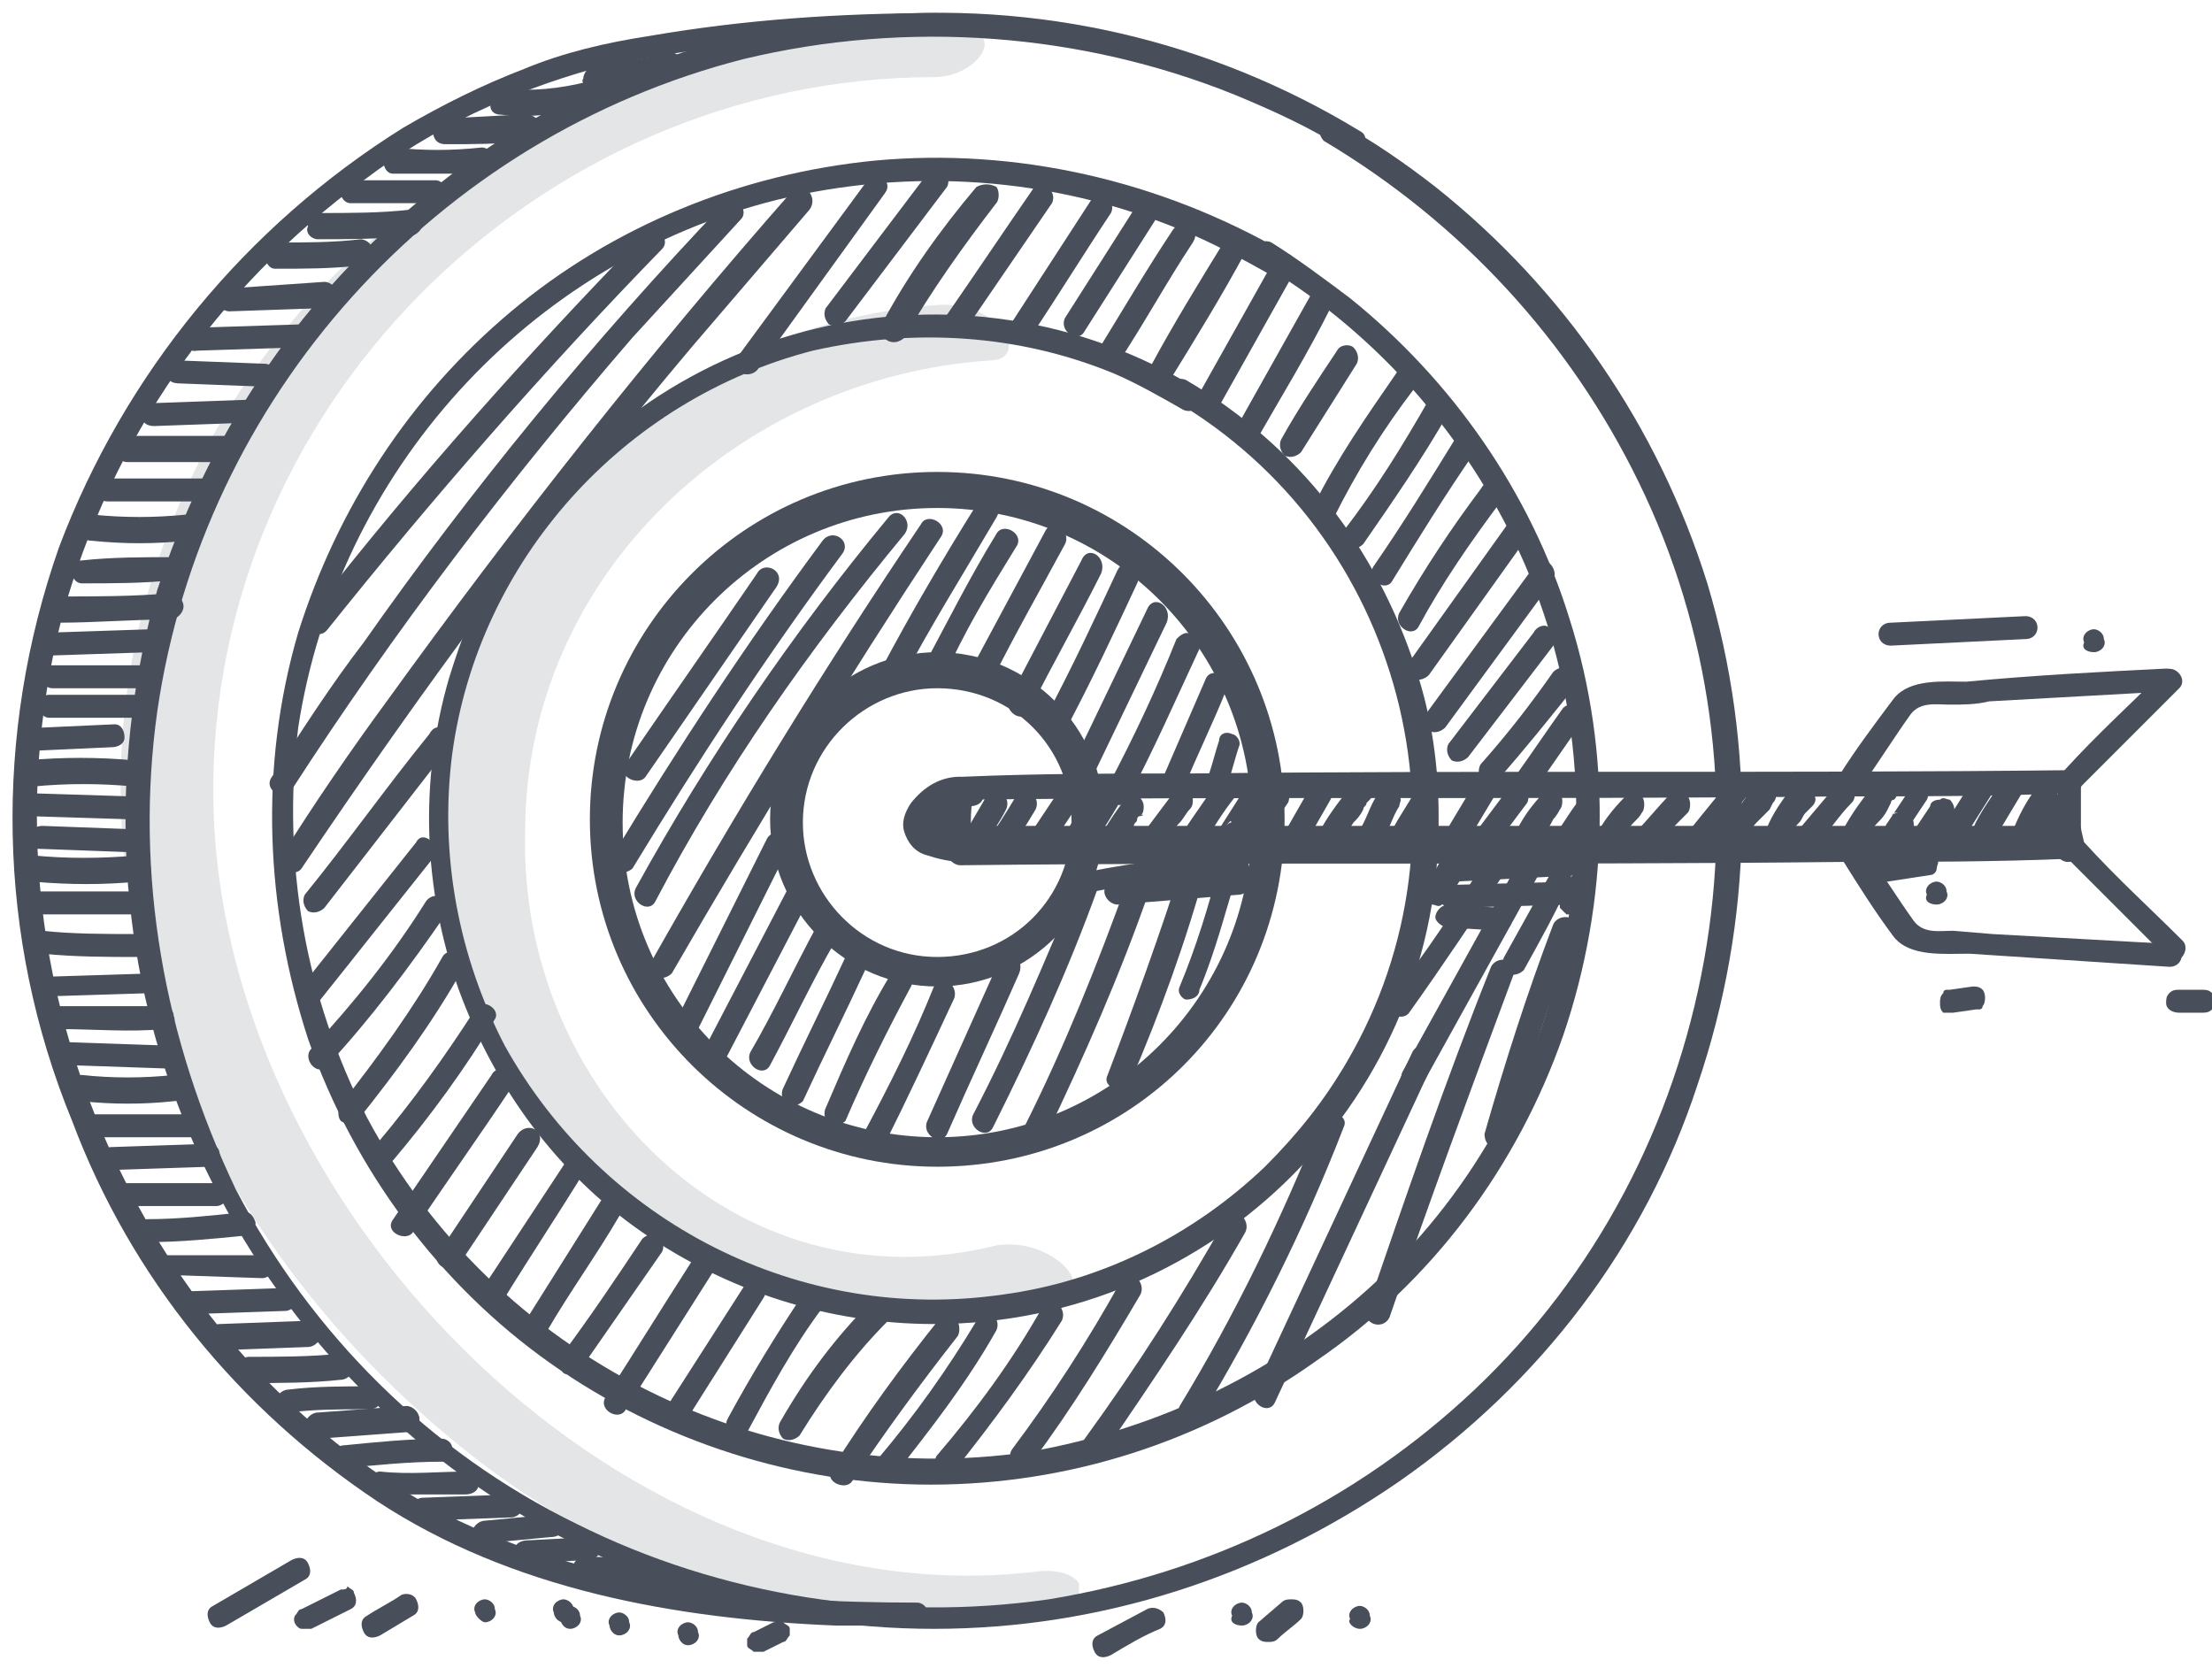 <?xml version="1.0" encoding="utf-8"?>
<!-- Generator: Adobe Illustrator 28.3.0, SVG Export Plug-In . SVG Version: 6.00 Build 0)  -->
<svg version="1.1" id="Layer_1" xmlns="http://www.w3.org/2000/svg" xmlns:xlink="http://www.w3.org/1999/xlink" x="0px" y="0px"
	 width="67.5px" height="50.9px" viewBox="0 0 67.5 50.9" style="enable-background:new 0 0 67.5 50.9;" xml:space="preserve">
<style type="text/css">
	.st0{clip-path:url(#SVGID_00000108277836526029599570000006485390187493800072_);}
	.st1{clip-path:url(#SVGID_00000151509123162194651300000007182874485426019200_);}
	.st2{fill:#484E5A;}
	.st3{opacity:0.15;clip-path:url(#SVGID_00000151509123162194651300000007182874485426019200_);}
	.st4{clip-path:url(#SVGID_00000061449329509380601130000001231636962818025864_);}
	.st5{clip-path:url(#SVGID_00000049190533953139569140000003836696811881988792_);}
</style>
<g>
	<g>
		<defs>
			<rect id="SVGID_1_" width="67.5" height="50.9"/>
		</defs>
		<clipPath id="SVGID_00000105414871655505029530000004035565404700100504_">
			<use xlink:href="#SVGID_1_"  style="overflow:visible;"/>
		</clipPath>
		<g style="clip-path:url(#SVGID_00000105414871655505029530000004035565404700100504_);">
			<defs>
				<rect id="SVGID_00000061462219601337269670000016773464802674897065_" width="67.5" height="50.9"/>
			</defs>
			<clipPath id="SVGID_00000020381796638733447120000007516900589797175720_">
				<use xlink:href="#SVGID_00000061462219601337269670000016773464802674897065_"  style="overflow:visible;"/>
			</clipPath>
			<g id="Path_1059" style="clip-path:url(#SVGID_00000020381796638733447120000007516900589797175720_);">
				<path class="st2" d="M7,9.5l2.9-0.1c0.2,0,0.4-0.2,0.4-0.4c0-0.2-0.2-0.4-0.4-0.4L7,8.8c-0.2,0-0.4,0.2-0.4,0.4
					C6.6,9.3,6.8,9.5,7,9.5"/>
			</g>
			<g id="Path_1060" style="clip-path:url(#SVGID_00000020381796638733447120000007516900589797175720_);">
				<path class="st2" d="M8.4,8.2c0.9,0,1.7,0,2.6-0.1c0.2,0,0.4-0.2,0.4-0.4c0-0.2-0.2-0.4-0.4-0.4c-0.8,0.1-1.7,0.1-2.6,0.1
					c-0.2,0-0.4,0.2-0.3,0.4C8.1,8,8.2,8.2,8.4,8.2"/>
			</g>
			<g id="Path_1061" style="clip-path:url(#SVGID_00000020381796638733447120000007516900589797175720_);">
				<path class="st2" d="M9.7,7.3c0.9,0,1.8,0,2.8-0.1c0.2,0,0.4-0.2,0.4-0.4c0-0.2-0.2-0.4-0.4-0.4c-0.9,0.1-1.8,0.1-2.8,0.1
					c-0.2,0-0.4,0.2-0.3,0.4C9.3,7.1,9.5,7.3,9.7,7.3"/>
			</g>
			<g id="Path_1062" style="clip-path:url(#SVGID_00000020381796638733447120000007516900589797175720_);">
				<path class="st2" d="M10.7,6.2l2.6,0c0.2,0,0.4-0.2,0.3-0.4c0-0.2-0.2-0.3-0.3-0.3l-2.6,0c-0.2,0-0.4,0.2-0.3,0.4
					C10.4,6,10.5,6.2,10.7,6.2"/>
			</g>
			<g id="Path_1063" style="clip-path:url(#SVGID_00000020381796638733447120000007516900589797175720_);">
				<path class="st2" d="M12,5.3c0.9,0,1.8,0,2.7,0c0.2,0,0.4-0.2,0.4-0.4c0-0.2-0.2-0.4-0.4-0.4c-0.9,0.1-1.8,0.1-2.7,0
					c-0.2,0-0.4,0.2-0.3,0.4C11.7,5.1,11.8,5.3,12,5.3"/>
			</g>
			<g id="Path_1064" style="clip-path:url(#SVGID_00000020381796638733447120000007516900589797175720_);">
				<path class="st2" d="M13.6,4.4c0.8,0,1.7,0,2.5-0.1c0.2,0,0.4-0.2,0.4-0.4c0-0.2-0.2-0.4-0.4-0.4c-0.8,0-1.7,0.1-2.5,0.1
					c-0.2,0-0.4,0.1-0.4,0.3C13.2,4.2,13.3,4.4,13.6,4.4C13.5,4.4,13.5,4.4,13.6,4.4"/>
			</g>
			<g id="Path_1065" style="clip-path:url(#SVGID_00000020381796638733447120000007516900589797175720_);">
				<path class="st2" d="M15.3,3.5c0.9,0.1,1.8,0,2.7-0.3c0.2,0,0.3-0.2,0.3-0.4c0-0.2-0.2-0.3-0.4-0.3c0,0,0,0,0,0
					c-0.8,0.2-1.7,0.3-2.5,0.2c-0.2,0-0.4,0.1-0.4,0.3C14.9,3.3,15,3.5,15.3,3.5C15.2,3.5,15.2,3.5,15.3,3.5"/>
			</g>
			<g id="Path_1066" style="clip-path:url(#SVGID_00000020381796638733447120000007516900589797175720_);">
				<path class="st2" d="M18.1,2.7c0.9-0.1,1.7-0.2,2.5-0.4c0.2-0.1,0.3-0.3,0.3-0.4s-0.3-0.3-0.4-0.3l0,0c-0.8,0.2-1.6,0.3-2.3,0.4
					c-0.2,0-0.4,0.2-0.4,0.4C17.7,2.5,17.9,2.7,18.1,2.7"/>
			</g>
			<g id="Path_1067" style="clip-path:url(#SVGID_00000020381796638733447120000007516900589797175720_);">
				<path class="st2" d="M41.5,4c-4.6-2.8-9.9-4-15.2-3.5c-5,0.4-9.8,2.4-13.6,5.7C9,9.3,6.3,13.4,4.8,18c-1.4,5-1.3,10.3,0.4,15.1
					c1.7,4.8,4.8,9,9,12c4.2,3,9.2,4.6,14.3,4.6c5.1,0,10-1.6,14.2-4.5c4.3-3,7.5-7.2,9.1-12.1c1.7-5,1.8-10.3,0.3-15.3
					c-1.5-4.8-4.4-9-8.3-12.1c-0.9-0.7-1.9-1.4-3-2c-0.2-0.1-0.4,0-0.5,0.1c-0.1,0.2,0,0.4,0.1,0.5l0,0c4.2,2.5,7.5,6.1,9.6,10.4
					c2.2,4.5,2.9,9.6,2,14.6c-0.9,5-3.3,9.6-7,13.1c-3.6,3.4-8.1,5.6-13,6.4c-4.9,0.7-10-0.1-14.4-2.3c-4.5-2.2-8.1-5.8-10.4-10.2
					C5,31.7,4.1,26.7,4.8,21.7c1.4-9.6,8.5-17.5,17.9-19.9c5-1.2,10.3-0.8,15,1.1c1.2,0.5,2.3,1,3.4,1.7C41.5,4.8,41.9,4.2,41.5,4"
					/>
			</g>
			<g id="Path_1068" style="clip-path:url(#SVGID_00000020381796638733447120000007516900589797175720_);">
				<path class="st2" d="M28.6,0.4c-3,0-5.9,0.2-8.8,0.7c-1.3,0.2-2.6,0.5-3.8,1c-1.3,0.5-2.5,1.1-3.7,1.8c-4.8,3-8.5,7.5-10.5,12.8
					c-2,5.7-1.9,11.9,0.4,17.5C4,39,7.3,43,11.5,45.8c4.1,2.7,9.1,3.6,14,3.8c0.8,0,1.6,0,2.5,0c0.2,0,0.4-0.2,0.3-0.4
					c0-0.2-0.2-0.3-0.3-0.3c-5,0-10.3-0.5-14.8-2.9c-4.1-2.3-7.3-5.8-9.4-10c-2.7-5.3-3.4-11.4-1.9-17.2c1.5-5.4,4.7-10,9.2-13.3
					c2.1-1.6,4.5-2.7,7-3.4c2.8-0.6,5.7-1,8.5-1c0.7,0,1.3,0,2,0c0.2,0,0.4-0.2,0.3-0.4C28.9,0.5,28.7,0.4,28.6,0.4"/>
			</g>
			<g id="Path_1069" style="clip-path:url(#SVGID_00000020381796638733447120000007516900589797175720_);">
				<path class="st2" d="M39.2,7.7C35.4,5.5,31,4.5,26.7,4.9c-4.1,0.4-8,2-11.1,4.6c-3.1,2.6-5.3,6-6.5,9.8c-1.2,4.1-1,8.4,0.3,12.4
					c1.4,4,4,7.5,7.4,9.9c3.4,2.4,7.5,3.7,11.6,3.7c4.2,0,8.3-1.3,11.8-3.8c3.5-2.4,6.1-5.9,7.5-9.9c1.4-4.1,1.5-8.6,0.2-12.7
					c-1.2-3.9-3.6-7.3-6.7-9.8c-0.8-0.6-1.6-1.2-2.4-1.7c-0.2-0.1-0.4,0-0.5,0.1c-0.1,0.2,0,0.4,0.1,0.5c3.4,2,6.1,5,7.8,8.5
					c1.8,3.7,2.3,7.9,1.6,11.9c-0.7,4.1-2.8,7.9-5.8,10.7c-2.9,2.7-6.6,4.5-10.6,5.2c-8.2,1.2-16.3-2.9-20.2-10.2
					c-1.9-3.7-2.6-7.8-2.1-11.9C10.3,14.4,16.1,8,23.7,6.1c4.1-1,8.4-0.7,12.3,0.9c1,0.4,1.9,0.9,2.8,1.4c0.2,0.1,0.4,0,0.5-0.1
					S39.3,7.8,39.2,7.7L39.2,7.7"/>
			</g>
			<g id="Path_1070" style="clip-path:url(#SVGID_00000020381796638733447120000007516900589797175720_);">
				<path class="st2" d="M36.6,11.9C29.3,7.4,19.8,9.7,15.3,17c-0.7,1.1-1.2,2.4-1.6,3.7c-0.9,3.1-0.8,6.4,0.3,9.5
					c1.1,3,3,5.6,5.6,7.4c2.6,1.8,5.7,2.8,8.9,2.8c8.6,0,15.5-7,15.4-15.5c0-1.5-0.2-3-0.7-4.5c-1.2-3.7-3.6-6.8-7-8.8
					c-0.2-0.1-0.4,0-0.5,0.1c-0.1,0.2,0,0.4,0.1,0.5c7,4.1,9.4,13.2,5.3,20.2c-0.7,1.2-1.5,2.2-2.5,3.2c-2.2,2.1-5,3.5-8,3.9
					c-6.2,0.9-12.2-2.2-15.2-7.6c-1.4-2.7-2-5.8-1.6-8.9c0.8-5.9,5.2-10.8,11-12.3c3.1-0.7,6.3-0.5,9.2,0.7c0.7,0.3,1.4,0.7,2.1,1.1
					c0.2,0.1,0.4,0,0.5-0.1S36.8,12,36.6,11.9"/>
			</g>
			<g id="Path_1073" style="clip-path:url(#SVGID_00000020381796638733447120000007516900589797175720_);">
				<path class="st2" d="M29.4,26.4c8.9-0.1,17.8,0,26.8-0.1c2.3,0,4.7,0,7-0.1c0.2,0,0.4-0.2,0.3-0.4c0-0.2-0.2-0.3-0.3-0.3
					c-8.9,0.1-17.8,0-26.8,0.1c-2.3,0-4.7,0-7,0.1c-0.2,0-0.4,0.2-0.3,0.4C29.1,26.2,29.2,26.4,29.4,26.4"/>
			</g>
			<g id="Path_1074" style="clip-path:url(#SVGID_00000020381796638733447120000007516900589797175720_);">
				<path class="st2" d="M29.4,24.4c8.9-0.1,17.8,0,26.8-0.1c2.3,0,4.7,0,7-0.1c0.2,0,0.4-0.2,0.3-0.4c0-0.2-0.2-0.3-0.3-0.3
					c-8.9,0.1-17.8,0-26.8,0.1c-2.3,0-4.7,0-7,0.1c-0.2,0-0.4,0.2-0.3,0.4C29.1,24.2,29.2,24.4,29.4,24.4"/>
			</g>
			<g id="Path_1075" style="clip-path:url(#SVGID_00000020381796638733447120000007516900589797175720_);">
				<path class="st2" d="M62.8,23.9c0,0.3,0,0.7,0,1c0,0.2,0,0.4,0.1,0.6c0,0.1,0,0.2,0,0.2c0,0,0,0,0,0v0c0-0.1,0.1-0.2,0.2-0.2
					c-0.2,0-0.4,0.2-0.4,0.4c0,0.2,0.2,0.4,0.4,0.4c0.3,0,0.5-0.2,0.5-0.5c0,0,0,0,0,0c0-0.2-0.1-0.4-0.1-0.6c0,0,0,0,0,0l0-0.1
					c0,0,0-0.1,0-0.2c0-0.1,0-0.2,0-0.3c0-0.2,0-0.4,0-0.6c0-0.2-0.2-0.4-0.4-0.4C63,23.5,62.8,23.7,62.8,23.9"/>
			</g>
			<g id="Path_1076" style="clip-path:url(#SVGID_00000020381796638733447120000007516900589797175720_);">
				<path class="st2" d="M28.9,24.2c-0.1,0.6-0.1,1.2,0,1.8c0,0.2,0.2,0.4,0.4,0.4c0.2,0,0.4-0.2,0.4-0.4c-0.1-0.6-0.1-1.2,0-1.8
					c0-0.2-0.2-0.4-0.4-0.4c0,0,0,0,0,0C29.1,23.8,28.9,24,28.9,24.2"/>
			</g>
			<g id="Path_1077" style="clip-path:url(#SVGID_00000020381796638733447120000007516900589797175720_);">
				<path class="st2" d="M30.1,24.3l-0.7,1.2c-0.1,0.2,0,0.4,0.1,0.5c0.2,0.1,0.4,0,0.5-0.1c0.2-0.4,0.5-0.8,0.7-1.2
					c0.1-0.2,0-0.4-0.1-0.5S30.2,24.1,30.1,24.3"/>
			</g>
			<g id="Path_1078" style="clip-path:url(#SVGID_00000020381796638733447120000007516900589797175720_);">
				<path class="st2" d="M31,24.3c-0.3,0.5-0.6,1-1,1.5l0.6,0.4c0,0,0-0.1,0.1-0.1c0.1-0.2,0-0.4-0.1-0.5c-0.2-0.1-0.4,0-0.5,0.1
					L30,25.8c-0.1,0.2,0,0.4,0.1,0.5c0.2,0.1,0.4,0,0.5-0.1c0.4-0.5,0.7-1,1-1.5c0.1-0.2,0-0.4-0.1-0.5S31.1,24.1,31,24.3"/>
			</g>
			<g id="Path_1079" style="clip-path:url(#SVGID_00000020381796638733447120000007516900589797175720_);">
				<path class="st2" d="M32.2,24.3l-0.8,1.2c-0.1,0.2,0,0.4,0.1,0.5c0.2,0.1,0.4,0,0.5-0.1l0.8-1.2c0.1-0.2,0-0.4-0.1-0.5
					C32.5,24.1,32.3,24.2,32.2,24.3"/>
			</g>
			<g id="Path_1080" style="clip-path:url(#SVGID_00000020381796638733447120000007516900589797175720_);">
				<path class="st2" d="M33.3,24.1c-0.1,0.2-0.3,0.5-0.4,0.7c-0.1,0.1-0.1,0.2-0.2,0.3l-0.1,0.2l-0.1,0.1l0,0c0,0,0,0,0,0
					c-0.1,0.1-0.1,0.2-0.1,0.3c0,0.2,0.2,0.4,0.4,0.4c0.1,0,0.2,0,0.3-0.1l0.1-0.1c0.1-0.1,0.1-0.4,0-0.5c-0.1-0.1-0.4-0.1-0.5,0
					c0,0,0,0-0.1,0.1l0.5,0.5c0.4-0.4,0.7-0.9,1-1.4c0.1-0.2,0-0.4-0.1-0.5C33.7,23.8,33.4,23.9,33.3,24.1L33.3,24.1"/>
			</g>
			<g id="Path_1081" style="clip-path:url(#SVGID_00000020381796638733447120000007516900589797175720_);">
				<path class="st2" d="M34.4,24.3c-0.4,0.5-0.7,1-1,1.5c-0.1,0.2,0,0.4,0.1,0.5s0.4,0,0.5-0.1l0,0c0.1-0.2,0.3-0.5,0.4-0.7
					c0.1-0.1,0.1-0.2,0.2-0.3c0-0.1,0.1-0.1,0.1-0.2c0,0,0-0.1,0.1-0.1s0.1-0.1,0,0c0.1-0.1,0.1-0.2,0.1-0.3c0-0.2-0.2-0.4-0.4-0.4
					C34.5,24.2,34.4,24.2,34.4,24.3"/>
			</g>
			<g id="Path_1082" style="clip-path:url(#SVGID_00000020381796638733447120000007516900589797175720_);">
				<path class="st2" d="M35.8,24.2c-0.3,0.4-0.6,0.8-0.9,1.2c-0.1,0.2,0,0.4,0.1,0.5s0.4,0,0.5-0.1l0,0c0.2-0.3,0.3-0.5,0.5-0.7
					L36,25.1c0.1-0.1,0.2-0.3,0.3-0.4c0.1-0.1,0.1-0.2,0.1-0.3c0-0.2-0.2-0.4-0.4-0.4C36,24.1,35.9,24.2,35.8,24.2"/>
			</g>
			<g id="Path_1083" style="clip-path:url(#SVGID_00000020381796638733447120000007516900589797175720_);">
				<path class="st2" d="M37.1,23.9c-0.3,0.5-0.7,1-1,1.5c-0.1,0.2,0,0.4,0.1,0.5c0.1,0.1,0.2,0.1,0.4,0l0.1,0
					c0.2-0.1,0.2-0.3,0.1-0.5c-0.1-0.2-0.3-0.2-0.5-0.1l-0.1,0l0.5,0.5c0.3-0.5,0.6-1,1-1.5c0.1-0.2,0-0.4-0.1-0.5
					C37.4,23.7,37.2,23.7,37.1,23.9"/>
			</g>
			<g id="Path_1084" style="clip-path:url(#SVGID_00000020381796638733447120000007516900589797175720_);">
				<path class="st2" d="M37.9,24.2l-0.7,1.1c-0.1,0.1-0.1,0.3,0.1,0.4c0,0,0.1,0.1,0.2,0.1c0.1,0,0.2,0,0.3,0
					c0.1-0.1,0.2-0.1,0.3-0.2c0.1-0.2,0-0.4-0.2-0.5c-0.2-0.1-0.4,0-0.5,0.1c0,0,0,0,0,0c0,0,0,0,0.1-0.1c0,0,0,0,0,0l0.1-0.1
					c0,0,0,0-0.1,0l0.5,0.5l0.7-1.1c0.1-0.2,0-0.4-0.1-0.5S38,24,37.9,24.2"/>
			</g>
			<g id="Path_1085" style="clip-path:url(#SVGID_00000020381796638733447120000007516900589797175720_);">
				<path class="st2" d="M38.7,24.2c-0.2,0.4-0.5,0.8-0.7,1.3c-0.1,0.2,0,0.4,0.1,0.5c0.1,0,0.1,0,0.2,0l0.1,0c0.1,0,0.2,0,0.3-0.1
					c0.1-0.1,0.1-0.4,0-0.5c-0.1-0.1-0.2-0.1-0.3-0.1l-0.1,0l0.3,0.5c0.2-0.4,0.4-0.9,0.7-1.3c0.1-0.2,0-0.4-0.1-0.5
					C39,23.9,38.8,24,38.7,24.2"/>
			</g>
			<g id="Path_1086" style="clip-path:url(#SVGID_00000020381796638733447120000007516900589797175720_);">
				<path class="st2" d="M40,24l-0.8,1.4c-0.1,0.2,0,0.4,0.1,0.5s0.4,0,0.5-0.1l0.8-1.4c0.1-0.2,0-0.4-0.1-0.5S40.1,23.9,40,24"/>
			</g>
			<g id="Path_1087" style="clip-path:url(#SVGID_00000020381796638733447120000007516900589797175720_);">
				<path class="st2" d="M41.3,23.9c-0.4,0.5-0.8,1-1.1,1.6c-0.1,0.1-0.1,0.3,0.1,0.4c0.1,0.1,0.3,0.1,0.4,0.1c0,0,0.1,0,0.1,0
					c0.2-0.1,0.2-0.3,0.1-0.5c-0.1-0.2-0.3-0.2-0.5-0.1l-0.1,0l0.5,0.5c0.2-0.3,0.3-0.5,0.5-0.8c0.1-0.1,0.2-0.2,0.3-0.4
					c0-0.1,0.1-0.1,0.1-0.2l0.1-0.1l0,0c0,0,0,0,0,0c0.1-0.1,0.1-0.2,0.1-0.3c0-0.2-0.2-0.4-0.4-0.4C41.5,23.8,41.4,23.8,41.3,23.9"
					/>
			</g>
			<g id="Path_1088" style="clip-path:url(#SVGID_00000020381796638733447120000007516900589797175720_);">
				<path class="st2" d="M42,24.3c-0.2,0.3-0.3,0.7-0.5,1c0,0.1-0.1,0.2,0,0.3c0,0.1,0.1,0.2,0.2,0.2c0.1,0,0.2,0.1,0.3,0
					c0.1,0,0.2-0.1,0.2-0.2c0.2-0.3,0.3-0.7,0.5-1c0-0.1,0.1-0.2,0-0.3c0-0.1-0.1-0.2-0.2-0.2c-0.1,0-0.2-0.1-0.3,0
					C42.1,24.1,42.1,24.2,42,24.3"/>
			</g>
			<g id="Path_1089" style="clip-path:url(#SVGID_00000020381796638733447120000007516900589797175720_);">
				<path class="st2" d="M43.2,24.1c-0.2,0.4-0.5,0.8-0.7,1.2c-0.1,0.2,0,0.4,0.1,0.5c0,0,0,0,0.1,0c0.1,0,0.2,0.1,0.3,0
					c0.2-0.1,0.3-0.3,0.3-0.4c0-0.1-0.1-0.2-0.2-0.2l-0.1,0l0.1,0.5c0.2-0.4,0.4-0.8,0.7-1.2c0.1-0.2,0-0.4-0.1-0.5
					S43.3,23.9,43.2,24.1"/>
			</g>
			<g id="Path_1090" style="clip-path:url(#SVGID_00000020381796638733447120000007516900589797175720_);">
				<path class="st2" d="M45,23.9c-0.3,0.5-0.6,1-0.9,1.5c-0.1,0.2,0,0.4,0.1,0.5s0.4,0,0.5-0.1c0.3-0.5,0.6-1,0.9-1.5
					c0.1-0.2,0-0.4-0.1-0.5C45.3,23.7,45.1,23.8,45,23.9"/>
			</g>
			<g id="Path_1091" style="clip-path:url(#SVGID_00000020381796638733447120000007516900589797175720_);">
				<path class="st2" d="M46,24.1l-0.9,1.2c-0.1,0.2,0,0.4,0.1,0.5c0,0,0,0,0,0c0.2,0.1,0.4,0,0.5-0.1l0.9-1.2
					c0.1-0.2,0-0.4-0.1-0.5C46.3,23.9,46.1,23.9,46,24.1"/>
			</g>
			<g id="Path_1092" style="clip-path:url(#SVGID_00000020381796638733447120000007516900589797175720_);">
				<path class="st2" d="M47.1,24.2c-0.3,0.3-0.6,0.7-0.8,1.1c0,0.1-0.1,0.2,0,0.3c0,0.1,0.1,0.2,0.2,0.2c0.2,0.1,0.4,0,0.5-0.1
					c0.1-0.2,0.3-0.5,0.4-0.7l-0.1,0.1c0.1-0.1,0.2-0.2,0.3-0.4c0.1-0.1,0.1-0.4,0-0.5C47.5,24.1,47.3,24.1,47.1,24.2"/>
			</g>
			<g id="Path_1093" style="clip-path:url(#SVGID_00000020381796638733447120000007516900589797175720_);">
				<path class="st2" d="M48.3,24.3c-0.3,0.3-0.5,0.7-0.8,1.1c-0.1,0.2,0,0.4,0.1,0.5c0.2,0.1,0.4,0,0.5-0.1
					c0.2-0.3,0.4-0.6,0.6-0.9l-0.1,0.1c0,0,0-0.1,0.1-0.1c0.1-0.1,0.1-0.2,0.1-0.3c0-0.2-0.2-0.4-0.4-0.4c0,0,0,0,0,0
					C48.4,24.2,48.3,24.3,48.3,24.3"/>
			</g>
			<g id="Path_1094" style="clip-path:url(#SVGID_00000020381796638733447120000007516900589797175720_);">
				<path class="st2" d="M49.6,24.3c-0.4,0.4-0.7,0.8-0.9,1.2c-0.1,0.2-0.1,0.4,0.1,0.5c0.2,0.1,0.4,0.1,0.5-0.1c0,0,0,0,0,0
					c0.1-0.2,0.3-0.5,0.5-0.7l-0.1,0.1c0.1-0.2,0.3-0.3,0.4-0.5c0.1-0.1,0.1-0.4,0-0.5C49.9,24.2,49.7,24.2,49.6,24.3"/>
			</g>
			<g id="Path_1095" style="clip-path:url(#SVGID_00000020381796638733447120000007516900589797175720_);">
				<path class="st2" d="M51,24.2c-0.4,0.4-0.7,0.8-1.1,1.2c-0.1,0.1-0.1,0.2-0.1,0.3c0,0.1,0,0.2,0.1,0.3c0.1,0.1,0.4,0.1,0.5,0
					c0.3-0.4,0.7-0.8,1.1-1.2c0.1-0.1,0.1-0.4,0-0.5C51.3,24.1,51.1,24.1,51,24.2"/>
			</g>
			<g id="Path_1096" style="clip-path:url(#SVGID_00000020381796638733447120000007516900589797175720_);">
				<path class="st2" d="M52.8,23.8l-1.3,1.6c-0.1,0.1-0.1,0.4,0,0.5c0.1,0.1,0.4,0.1,0.5,0c0.4-0.5,0.9-1.1,1.3-1.6
					c0.1-0.1,0.1-0.4,0-0.5C53.1,23.7,52.9,23.7,52.8,23.8"/>
			</g>
			<g id="Path_1097" style="clip-path:url(#SVGID_00000020381796638733447120000007516900589797175720_);">
				<path class="st2" d="M53.6,23.9c-0.4,0.5-0.7,1-1.1,1.5c-0.1,0.1-0.1,0.3,0.1,0.4c0.1,0.1,0.3,0.1,0.4,0.1l0.1,0
					c0.2-0.1,0.2-0.3,0.1-0.5s-0.3-0.2-0.5-0.1l-0.1,0l0.5,0.5c0.2-0.2,0.3-0.5,0.5-0.7c0.1-0.1,0.2-0.2,0.3-0.3c0,0,0,0,0,0
					c0,0,0,0,0,0l0.1-0.1l0.1-0.2c0.1-0.1,0.1-0.2,0.1-0.3c0-0.2-0.2-0.4-0.4-0.4C53.8,23.8,53.7,23.8,53.6,23.9"/>
			</g>
			<g id="Path_1098" style="clip-path:url(#SVGID_00000020381796638733447120000007516900589797175720_);">
				<path class="st2" d="M54.7,24c-0.3,0.4-0.6,0.8-0.8,1.3c-0.1,0.2,0,0.4,0.1,0.5c0.2,0.1,0.4,0,0.5-0.1l0,0
					c0.1-0.2,0.2-0.4,0.4-0.6c0.1-0.1,0.1-0.2,0.2-0.3l0.1-0.1l0.1-0.1c0,0,0.1-0.1,0,0c0.1-0.1,0.1-0.2,0.1-0.2
					c0-0.2-0.2-0.4-0.4-0.4c0,0,0,0,0,0C54.9,23.9,54.8,24,54.7,24"/>
			</g>
			<g id="Path_1099" style="clip-path:url(#SVGID_00000020381796638733447120000007516900589797175720_);">
				<path class="st2" d="M56,24l-1.1,1.3c-0.1,0.1-0.1,0.3-0.1,0.4c0.1,0.1,0.2,0.2,0.4,0.2l0.1,0c0.2-0.1,0.3-0.3,0.3-0.4
					c-0.1-0.2-0.3-0.3-0.4-0.3l0,0l-0.1,0l0.3,0.6c0.4-0.4,0.7-0.9,1.1-1.3c0.1-0.1,0.1-0.2,0.1-0.3c0-0.2-0.2-0.4-0.4-0.4
					C56.1,23.9,56.1,23.9,56,24"/>
			</g>
			<g id="Path_1100" style="clip-path:url(#SVGID_00000020381796638733447120000007516900589797175720_);">
				<path class="st2" d="M57.3,23.8c-0.4,0.5-0.8,1-1.1,1.6c-0.1,0.1-0.1,0.3,0.1,0.4c0.1,0.1,0.3,0.1,0.4,0.1l0.1-0.1
					c0.2-0.1,0.2-0.3,0.1-0.5c-0.1-0.2-0.3-0.2-0.5-0.1l-0.1,0.1l0.5,0.5c0.2-0.3,0.3-0.5,0.5-0.7c0.1-0.1,0.2-0.2,0.3-0.4l0.1-0.2
					l0,0v0c0,0,0-0.1,0.1-0.1c0.1-0.1,0.1-0.2,0.1-0.3c0-0.2-0.2-0.4-0.4-0.4C57.5,23.7,57.4,23.8,57.3,23.8"/>
			</g>
			<g id="Path_1101" style="clip-path:url(#SVGID_00000020381796638733447120000007516900589797175720_);">
				<path class="st2" d="M58.2,24.2l-0.6,0.9c-0.1,0.1-0.1,0.3,0,0.4c0.1,0.1,0.2,0.2,0.3,0.2c0.1,0,0.3-0.1,0.4-0.2
					c0.1-0.1,0.1-0.2,0.1-0.3c0-0.1,0-0.2-0.1-0.3c-0.1-0.1-0.2-0.1-0.3-0.1c-0.1,0-0.2,0-0.3,0.1l0,0l0.1-0.1c0,0,0,0-0.1,0l0.1,0
					c0,0,0,0,0,0l0.1,0h0l0.3,0.5l0.6-0.9c0.1-0.2,0-0.4-0.1-0.5C58.5,24,58.3,24,58.2,24.2"/>
			</g>
			<g id="Path_1102" style="clip-path:url(#SVGID_00000020381796638733447120000007516900589797175720_);">
				<path class="st2" d="M58.9,24.6l-0.4,0.6c0,0.1-0.1,0.2,0,0.3c0,0.1,0.1,0.2,0.2,0.2c0.1,0,0.2,0.1,0.3,0c0.1,0,0.2-0.1,0.2-0.2
					l0.4-0.6c0.1-0.2,0-0.4-0.1-0.5c-0.1,0-0.2-0.1-0.3,0C59,24.4,58.9,24.5,58.9,24.6"/>
			</g>
			<g id="Path_1103" style="clip-path:url(#SVGID_00000020381796638733447120000007516900589797175720_);">
				<path class="st2" d="M60.2,23.8L59,25.7c-0.1,0.2,0,0.4,0.1,0.5c0.2,0.1,0.4,0,0.5-0.1l1.2-1.9c0.1-0.2,0-0.4-0.1-0.5
					C60.6,23.6,60.3,23.6,60.2,23.8"/>
			</g>
			<g id="Path_1104" style="clip-path:url(#SVGID_00000020381796638733447120000007516900589797175720_);">
				<path class="st2" d="M61.1,23.8c-0.3,0.5-0.7,1-0.9,1.5c-0.1,0.2,0,0.4,0.1,0.5c0.2,0.1,0.4,0,0.5-0.1l0,0
					c0.3-0.5,0.6-1,0.9-1.5c0.1-0.2,0-0.4-0.1-0.5C61.4,23.6,61.2,23.7,61.1,23.8"/>
			</g>
			<g id="Path_1105" style="clip-path:url(#SVGID_00000020381796638733447120000007516900589797175720_);">
				<path class="st2" d="M62.1,24.1c-0.3,0.4-0.5,0.8-0.7,1.3c-0.1,0.2,0,0.4,0.1,0.5c0.1,0.1,0.3,0.1,0.5,0l0.1,0
					c0.1-0.1,0.1-0.4,0-0.5c-0.1-0.1-0.4-0.1-0.5,0l-0.1,0.1l0.6,0.4c0.2-0.4,0.5-0.9,0.7-1.3c0.1-0.2,0-0.4-0.1-0.5
					C62.4,23.9,62.2,23.9,62.1,24.1"/>
			</g>
			<g id="Path_1106" style="clip-path:url(#SVGID_00000020381796638733447120000007516900589797175720_);">
				<path class="st2" d="M62.5,24.8l-0.2,0.5c0,0,0,0.1,0,0.1c0,0.1,0.1,0.2,0.1,0.2c0,0,0.1,0.1,0.1,0.1c0.1,0,0.2,0,0.3,0l0.1-0.1
					c0,0,0.1-0.1,0.1-0.2l0.2-0.5c0,0,0-0.1,0-0.1c0-0.1-0.1-0.2-0.1-0.2c0,0-0.1-0.1-0.1-0.1c-0.1,0-0.2,0-0.3,0l-0.1,0.1
					C62.5,24.6,62.5,24.7,62.5,24.8"/>
			</g>
			<g id="Path_1107" style="clip-path:url(#SVGID_00000020381796638733447120000007516900589797175720_);">
				<path class="st2" d="M56.8,24c0.5-0.7,1-1.5,1.5-2.2c0.3-0.4,0.8-0.3,1.2-0.3c0.4,0,0.8,0,1.2-0.1l5.4-0.3c0.5,0,0.5-0.7,0-0.7
					c-2,0.1-4,0.2-6.1,0.4c-0.7,0-1.7-0.1-2.2,0.5c-0.6,0.8-1.2,1.6-1.7,2.4C55.9,24,56.5,24.4,56.8,24"/>
			</g>
			<g id="Path_1108" style="clip-path:url(#SVGID_00000020381796638733447120000007516900589797175720_);">
				<path class="st2" d="M66,20.5c-1,1-2,1.9-3,3c-0.3,0.3,0.2,0.8,0.5,0.5c1-1,2-2,3-3C66.8,20.7,66.3,20.2,66,20.5"/>
			</g>
			<g id="Path_1109" style="clip-path:url(#SVGID_00000020381796638733447120000007516900589797175720_);">
				<path class="st2" d="M56.2,26.2c0.5,0.8,1,1.6,1.6,2.4c0.5,0.6,1.5,0.5,2.3,0.5l6.1,0.4c0.5,0,0.5-0.7,0-0.7l-5.4-0.3l-1.2-0.1
					c-0.4,0-0.9,0.1-1.2-0.3c-0.5-0.7-1-1.5-1.5-2.2C56.6,25.4,56,25.8,56.2,26.2"/>
			</g>
			<g id="Path_1110" style="clip-path:url(#SVGID_00000020381796638733447120000007516900589797175720_);">
				<path class="st2" d="M66.6,28.7c-1-1-2-1.9-3-3c-0.3-0.3-0.8,0.2-0.5,0.5c1,1,2,2,3,3C66.4,29.6,66.9,29,66.6,28.7"/>
			</g>
			<g id="Path_1111" style="clip-path:url(#SVGID_00000020381796638733447120000007516900589797175720_);">
				<path class="st2" d="M30.4,25.9H63c0.2,0,0.4-0.2,0.3-0.4c0-0.2-0.2-0.3-0.3-0.3H30.4c-0.2,0-0.4,0.2-0.3,0.4
					C30.1,25.8,30.2,25.9,30.4,25.9"/>
			</g>
			<g id="Path_1112" style="clip-path:url(#SVGID_00000020381796638733447120000007516900589797175720_);">
				<path class="st2" d="M57.6,26.9l1.3-0.2c0.1,0,0.2-0.1,0.2-0.2c0-0.1,0.1-0.2,0-0.3c0-0.1-0.1-0.2-0.2-0.2c-0.1,0-0.2-0.1-0.3,0
					l-1.4,0.2c-0.1,0-0.2,0.1-0.2,0.2c0,0.1-0.1,0.2,0,0.3c0,0.1,0.1,0.2,0.2,0.2C57.4,26.9,57.5,26.9,57.6,26.9"/>
			</g>
			<g id="Path_1113" style="clip-path:url(#SVGID_00000020381796638733447120000007516900589797175720_);">
				<path class="st2" d="M59.1,27.6c0.2,0,0.4-0.2,0.3-0.4c0-0.2-0.2-0.3-0.3-0.3c-0.2,0-0.4,0.2-0.3,0.4
					C58.7,27.5,58.9,27.6,59.1,27.6"/>
			</g>
			<g id="Path_1114" style="clip-path:url(#SVGID_00000020381796638733447120000007516900589797175720_);">
				<path class="st2" d="M57.7,19.7l4.1-0.2c0.5,0,0.5-0.7,0-0.7L57.7,19C57.2,19,57.2,19.7,57.7,19.7"/>
			</g>
			<g id="Path_1115" style="clip-path:url(#SVGID_00000020381796638733447120000007516900589797175720_);">
				<path class="st2" d="M63.9,19.9c0.2,0,0.4-0.2,0.3-0.4c0-0.2-0.2-0.3-0.3-0.3c-0.2,0-0.4,0.2-0.3,0.4
					C63.5,19.8,63.7,19.9,63.9,19.9"/>
			</g>
			<g id="Path_1116" style="clip-path:url(#SVGID_00000020381796638733447120000007516900589797175720_);">
				<path class="st2" d="M59.6,30.9l0.7-0.1c0,0,0.1,0,0.1,0c0,0,0.1,0,0.1-0.1c0.1-0.1,0.1-0.4,0-0.5c-0.1-0.1-0.2-0.1-0.3-0.1
					l-0.7,0.1c0,0-0.1,0-0.1,0c0,0-0.1,0-0.1,0.1c-0.1,0.1-0.1,0.2-0.1,0.3c0,0.1,0,0.2,0.1,0.3C59.4,30.9,59.5,30.9,59.6,30.9"/>
			</g>
			<g id="Path_1117" style="clip-path:url(#SVGID_00000020381796638733447120000007516900589797175720_);">
				<path class="st2" d="M66.5,30.9l0.7,0c0.1,0,0.2,0,0.3-0.1c0.1-0.1,0.1-0.4,0-0.5c0,0,0,0,0,0c-0.1-0.1-0.2-0.1-0.3-0.1l-0.7,0
					c-0.1,0-0.2,0-0.3,0.1c-0.1,0.1-0.1,0.2-0.1,0.3C66.1,30.8,66.3,30.9,66.5,30.9C66.5,30.9,66.5,30.9,66.5,30.9"/>
			</g>
			<g id="Path_1118" style="clip-path:url(#SVGID_00000020381796638733447120000007516900589797175720_);">
				<path class="st2" d="M29.3,23.7c-0.6,0-1.1,0.3-1.5,0.8c-0.2,0.3-0.3,0.6-0.2,0.9c0.1,0.3,0.3,0.6,0.7,0.7
					c0.3,0.1,0.7,0.2,1.1,0.2c0.2,0,0.4-0.2,0.4-0.4c0,0,0-0.1,0-0.1c-0.1-0.3-0.2-0.6-0.2-0.9c0-0.2-0.1-0.4-0.3-0.5
					c-0.2-0.1-0.4-0.1-0.6,0c-0.1,0.1-0.2,0.3-0.3,0.5c-0.1,0.2-0.1,0.4,0,0.5c0.1,0.4,0.4,0.6,0.8,0.5c0,0,0,0,0.1,0
					c0.1,0,0.2-0.1,0.2-0.2c0.1-0.2,0-0.4-0.1-0.5c-0.1,0-0.2-0.1-0.3,0c0,0-0.1,0,0,0c0,0,0,0,0,0s0,0,0,0c0,0,0,0,0,0
					c-0.1,0,0,0,0,0c0,0,0,0,0,0c0,0,0,0,0,0l0,0c0,0,0,0,0,0v-0.1c0,0,0-0.1,0,0l0,0c0,0,0-0.1,0,0s0,0,0,0c0,0,0,0,0-0.1
					c0,0,0-0.1,0,0c0,0,0,0,0,0l0,0c-0.1,0-0.1,0-0.2,0c0,0,0,0,0,0c0,0,0,0,0,0c0,0-0.1-0.1,0,0s0,0,0,0c0,0,0,0,0,0.1
					c0,0.1,0.1,0.2,0.1,0.3c0.1,0.2,0.1,0.4,0.2,0.7l0.3-0.5c-0.1,0-0.2,0-0.2,0l-0.1,0c0,0,0,0,0,0l-0.1,0c-0.1,0-0.2,0-0.2-0.1
					c0,0-0.1,0-0.1,0c0,0-0.1-0.1-0.1,0c0,0-0.1-0.1-0.2-0.1l0,0l0,0c-0.1,0,0,0,0,0c0,0,0,0,0,0c0,0,0,0,0-0.1c0,0,0,0.1,0,0v0
					c0,0,0,0,0-0.1c0,0,0,0.1,0,0s0-0.1,0-0.1c0,0,0,0,0,0c0,0,0,0,0,0c0,0,0-0.1,0.1-0.1c0,0,0,0,0-0.1c-0.1,0.1,0,0,0,0
					c0,0,0.1-0.1,0.1-0.1c0,0,0.1-0.1,0,0c0,0,0.1,0,0.1-0.1c0.1,0,0.1-0.1,0.2-0.1c0,0,0,0,0,0l0.1,0c0,0,0.1,0,0.1,0
					c0.1,0,0.1,0,0.2,0c0,0,0,0,0,0h0.1c0,0,0.1,0,0.1,0c0.2,0,0.4-0.1,0.4-0.3C29.7,23.9,29.6,23.7,29.3,23.7
					C29.4,23.7,29.4,23.7,29.3,23.7"/>
			</g>
			<g id="Path_1119" style="clip-path:url(#SVGID_00000020381796638733447120000007516900589797175720_);">
				<path class="st2" d="M0.8,24.9L4,25c0.2,0,0.4-0.2,0.3-0.4c0-0.2-0.2-0.3-0.3-0.3l-3.2-0.1c-0.2,0-0.4,0.2-0.3,0.4
					C0.5,24.8,0.6,24.9,0.8,24.9"/>
			</g>
			<g id="Path_1120" style="clip-path:url(#SVGID_00000020381796638733447120000007516900589797175720_);">
				<path class="st2" d="M1.2,25.9L3.9,26c0.2,0,0.4-0.1,0.4-0.3c0-0.2-0.1-0.4-0.3-0.4c0,0,0,0,0,0l-2.7-0.1
					c-0.2,0-0.4,0.1-0.4,0.3C0.8,25.7,0.9,25.9,1.2,25.9C1.1,25.9,1.1,25.9,1.2,25.9"/>
			</g>
			<g id="Path_1121" style="clip-path:url(#SVGID_00000020381796638733447120000007516900589797175720_);">
				<path class="st2" d="M1,26.9c1.1,0.1,2.2,0.1,3.2,0c0.2,0,0.4-0.2,0.4-0.4c0-0.2-0.2-0.4-0.4-0.4c-1.1,0.1-2.2,0.1-3.2,0
					c-0.2,0-0.4,0.2-0.3,0.4C0.6,26.7,0.8,26.9,1,26.9"/>
			</g>
			<g id="Path_1122" style="clip-path:url(#SVGID_00000020381796638733447120000007516900589797175720_);">
				<path class="st2" d="M1.1,27.9l3.1,0c0.2,0,0.4-0.2,0.3-0.4c0-0.2-0.2-0.3-0.3-0.3l-3.1,0c-0.2,0-0.4,0.2-0.3,0.4
					C0.7,27.8,0.9,27.9,1.1,27.9"/>
			</g>
			<g id="Path_1123" style="clip-path:url(#SVGID_00000020381796638733447120000007516900589797175720_);">
				<path class="st2" d="M1.3,29.1c1,0.1,2,0.1,2.9,0.1c0.2,0,0.4-0.2,0.3-0.4c0-0.2-0.2-0.3-0.3-0.3c-1,0-2,0-2.9-0.1
					c-0.2,0-0.4,0.1-0.4,0.3C0.9,29,1.1,29.1,1.3,29.1C1.3,29.1,1.3,29.1,1.3,29.1"/>
			</g>
			<g id="Path_1124" style="clip-path:url(#SVGID_00000020381796638733447120000007516900589797175720_);">
				<path class="st2" d="M1.5,30.4l3.2-0.1C4.9,30.4,5,30.2,5,30c0-0.2-0.2-0.3-0.3-0.3l-3.2,0.1c-0.2,0-0.4,0.2-0.3,0.4
					C1.2,30.3,1.3,30.4,1.5,30.4"/>
			</g>
			<g id="Path_1125" style="clip-path:url(#SVGID_00000020381796638733447120000007516900589797175720_);">
				<path class="st2" d="M1.8,31.4c1.1,0,2.1,0.1,3.2,0c0.2,0,0.4-0.2,0.3-0.4c0-0.2-0.2-0.3-0.3-0.3c-1.1,0-2.1,0-3.2,0
					C1.4,30.7,1.4,31.4,1.8,31.4"/>
			</g>
			<g id="Path_1126" style="clip-path:url(#SVGID_00000020381796638733447120000007516900589797175720_);">
				<path class="st2" d="M2.1,32.5L5,32.6c0.2,0,0.4-0.2,0.3-0.4c0-0.2-0.2-0.3-0.3-0.3l-2.9-0.1c-0.2,0-0.4,0.2-0.3,0.4
					C1.7,32.4,1.9,32.5,2.1,32.5"/>
			</g>
			<g id="Path_1127" style="clip-path:url(#SVGID_00000020381796638733447120000007516900589797175720_);">
				<path class="st2" d="M2.5,33.6c0.9,0.1,1.9,0.1,2.8,0c0.2,0,0.4-0.2,0.4-0.4c0-0.2-0.2-0.4-0.4-0.4c-0.9,0.1-1.9,0.1-2.8,0
					c-0.2,0-0.4,0.2-0.4,0.4C2.1,33.4,2.3,33.6,2.5,33.6"/>
			</g>
			<g id="Path_1128" style="clip-path:url(#SVGID_00000020381796638733447120000007516900589797175720_);">
				<path class="st2" d="M2.9,34.7l2.9,0c0.2,0,0.4-0.2,0.3-0.4C6.2,34.1,6,34,5.8,34l-2.9,0c-0.2,0-0.4,0.2-0.3,0.4
					C2.5,34.5,2.7,34.7,2.9,34.7"/>
			</g>
			<g id="Path_1129" style="clip-path:url(#SVGID_00000020381796638733447120000007516900589797175720_);">
				<path class="st2" d="M3.4,35.7l3-0.1c0.2,0,0.4-0.2,0.3-0.4c0-0.2-0.2-0.3-0.3-0.3l-3,0.1c-0.2,0-0.4,0.2-0.3,0.4
					C3.1,35.6,3.2,35.7,3.4,35.7"/>
			</g>
			<g id="Path_1130" style="clip-path:url(#SVGID_00000020381796638733447120000007516900589797175720_);">
				<path class="st2" d="M3.9,36.8h2.7c0.2,0,0.4-0.2,0.3-0.4c0-0.2-0.2-0.3-0.3-0.3H3.9c-0.2,0-0.4,0.2-0.3,0.4
					C3.6,36.7,3.7,36.8,3.9,36.8"/>
			</g>
			<g id="Path_1131" style="clip-path:url(#SVGID_00000020381796638733447120000007516900589797175720_);">
				<path class="st2" d="M4.5,37.9c1,0,2-0.1,3-0.2c0.2-0.1,0.3-0.3,0.3-0.4C7.7,37,7.5,36.9,7.3,37c-0.9,0.1-1.9,0.2-2.8,0.2
					c-0.2,0-0.4,0.2-0.3,0.4C4.2,37.7,4.3,37.9,4.5,37.9"/>
			</g>
			<g id="Path_1132" style="clip-path:url(#SVGID_00000020381796638733447120000007516900589797175720_);">
				<path class="st2" d="M5.1,38.9L8,39c0.2,0,0.4-0.2,0.3-0.4c0-0.2-0.2-0.3-0.3-0.3l-2.9,0c-0.2,0-0.4,0.2-0.3,0.4
					C4.8,38.8,4.9,38.9,5.1,38.9"/>
			</g>
			<g id="Path_1133" style="clip-path:url(#SVGID_00000020381796638733447120000007516900589797175720_);">
				<path class="st2" d="M5.8,40.1l2.9-0.1c0.2,0,0.4-0.2,0.3-0.4c0-0.2-0.2-0.3-0.3-0.3l-2.9,0.1c-0.2,0-0.4,0.2-0.3,0.4
					C5.5,40,5.7,40.1,5.8,40.1"/>
			</g>
			<g id="Path_1134" style="clip-path:url(#SVGID_00000020381796638733447120000007516900589797175720_);">
				<path class="st2" d="M6.7,41.2l2.7-0.1c0.2,0,0.4-0.2,0.4-0.4c0-0.2-0.2-0.4-0.4-0.4l-2.7,0.1c-0.2,0-0.4,0.2-0.4,0.4
					C6.4,41,6.5,41.2,6.7,41.2"/>
			</g>
			<g id="Path_1135" style="clip-path:url(#SVGID_00000020381796638733447120000007516900589797175720_);">
				<path class="st2" d="M7.6,42.2c0.9,0,1.9,0,2.8-0.1c0.2,0,0.4-0.2,0.4-0.4c0-0.2-0.2-0.4-0.4-0.4c-0.9,0.1-1.9,0.1-2.8,0.1
					c-0.2,0-0.4,0.2-0.3,0.4C7.3,42,7.4,42.2,7.6,42.2"/>
			</g>
			<g id="Path_1136" style="clip-path:url(#SVGID_00000020381796638733447120000007516900589797175720_);">
				<path class="st2" d="M8.8,43.1C9.6,43,10.4,43,11.3,43c0.2,0,0.4-0.2,0.3-0.4c0-0.2-0.2-0.3-0.3-0.3c-0.8,0-1.7,0-2.5,0.1
					c-0.2,0-0.4,0.2-0.4,0.4C8.4,43,8.6,43.1,8.8,43.1"/>
			</g>
			<g id="Path_1137" style="clip-path:url(#SVGID_00000020381796638733447120000007516900589797175720_);">
				<path class="st2" d="M9.7,43.9l2.7-0.2c0.2,0,0.4-0.2,0.4-0.4c0-0.2-0.2-0.4-0.4-0.4l-2.7,0.2c-0.2,0-0.4,0.2-0.4,0.4
					C9.3,43.8,9.5,43.9,9.7,43.9"/>
			</g>
			<g id="Path_1138" style="clip-path:url(#SVGID_00000020381796638733447120000007516900589797175720_);">
				<path class="st2" d="M10.5,44.8c1-0.1,2-0.2,3-0.2c0.2,0,0.4-0.2,0.3-0.4c0-0.2-0.2-0.3-0.3-0.3c-1,0-2,0.1-3,0.2
					c-0.2,0-0.4,0.2-0.4,0.4C10.1,44.6,10.3,44.8,10.5,44.8"/>
			</g>
			<g id="Path_1139" style="clip-path:url(#SVGID_00000020381796638733447120000007516900589797175720_);">
				<path class="st2" d="M11.5,45.6c0.9,0,1.8,0,2.7,0c0.2,0,0.4-0.1,0.4-0.3c0-0.2-0.1-0.4-0.3-0.4c0,0,0,0,0,0
					c-0.9,0-1.8,0.1-2.7,0c-0.2,0-0.4,0.2-0.3,0.4C11.2,45.4,11.4,45.6,11.5,45.6"/>
			</g>
			<g id="Path_1140" style="clip-path:url(#SVGID_00000020381796638733447120000007516900589797175720_);">
				<path class="st2" d="M12.9,46.4l2.7-0.1c0.2,0,0.4-0.2,0.3-0.4c0-0.2-0.2-0.3-0.3-0.3l-2.7,0.1c-0.2,0-0.4,0.2-0.4,0.4
					C12.5,46.2,12.7,46.4,12.9,46.4"/>
			</g>
			<g id="Path_1141" style="clip-path:url(#SVGID_00000020381796638733447120000007516900589797175720_);">
				<path class="st2" d="M14.7,47.1l2.1-0.2c0.2,0,0.4-0.1,0.4-0.3s-0.1-0.4-0.3-0.4c0,0,0,0,0,0l-2.1,0.2c-0.2,0-0.4,0.2-0.4,0.4
					C14.4,46.9,14.5,47.1,14.7,47.1"/>
			</g>
			<g id="Path_1142" style="clip-path:url(#SVGID_00000020381796638733447120000007516900589797175720_);">
				<path class="st2" d="M16.1,47.7l1.8-0.1c0.2,0,0.4-0.1,0.4-0.3s-0.1-0.4-0.3-0.4c0,0,0,0,0,0L16.1,47c-0.2,0-0.4,0.1-0.4,0.3
					S15.9,47.7,16.1,47.7C16.1,47.7,16.1,47.7,16.1,47.7"/>
			</g>
			<g id="Path_1143" style="clip-path:url(#SVGID_00000020381796638733447120000007516900589797175720_);">
				<path class="st2" d="M17.8,48.2c0.8,0,1.5,0,2.2,0.2c0.2,0.1,0.4,0,0.5-0.2c0.1-0.2,0-0.4-0.2-0.5c0,0,0,0,0,0
					c-0.8-0.1-1.6-0.2-2.4-0.2c-0.2,0-0.4,0.1-0.4,0.3S17.5,48.2,17.8,48.2C17.7,48.2,17.7,48.2,17.8,48.2"/>
			</g>
			<g id="Path_1144" style="clip-path:url(#SVGID_00000020381796638733447120000007516900589797175720_);">
				<path class="st2" d="M20.4,48.7l0.1,0c0,0,0.1,0,0.1,0c0,0,0.1,0,0.1,0c0,0,0.1-0.1,0.1-0.1c0,0,0.1-0.1,0.1-0.1l0-0.1
					c0-0.1,0-0.1-0.1-0.2l-0.1-0.1c0,0-0.1-0.1-0.2-0.1l-0.1,0c0,0-0.1,0-0.1,0c-0.1,0-0.2,0.1-0.2,0.1c0,0-0.1,0.1-0.1,0.1l0,0.1
					c0,0.1,0,0.1,0.1,0.2l0.1,0.1C20.3,48.7,20.3,48.7,20.4,48.7"/>
			</g>
			<g id="Path_1145" style="clip-path:url(#SVGID_00000020381796638733447120000007516900589797175720_);">
				<path class="st2" d="M1,24c1-0.1,2.1-0.1,3.1,0c0.2,0,0.4-0.2,0.4-0.4c0-0.2-0.2-0.4-0.4-0.4c-1.1-0.1-2.2-0.1-3.3,0
					c-0.2,0.1-0.3,0.3-0.3,0.4C0.6,23.9,0.8,24.1,1,24"/>
			</g>
			<g id="Path_1146" style="clip-path:url(#SVGID_00000020381796638733447120000007516900589797175720_);">
				<path class="st2" d="M1.2,22.9l2.2-0.1c0.2,0,0.4-0.1,0.4-0.3c0-0.2-0.1-0.4-0.3-0.4c0,0,0,0,0,0l-2.2,0.1
					c-0.2,0-0.4,0.2-0.3,0.4C0.9,22.7,1,22.9,1.2,22.9"/>
			</g>
			<g id="Path_1147" style="clip-path:url(#SVGID_00000020381796638733447120000007516900589797175720_);">
				<path class="st2" d="M1.5,21.9l2.6,0c0.2,0,0.4-0.2,0.3-0.4c0-0.2-0.2-0.3-0.3-0.3l-2.6,0c-0.2,0-0.4,0.2-0.3,0.4
					C1.2,21.7,1.3,21.9,1.5,21.9"/>
			</g>
			<g id="Path_1148" style="clip-path:url(#SVGID_00000020381796638733447120000007516900589797175720_);">
				<path class="st2" d="M1.6,21l3,0c0.2,0,0.4-0.2,0.3-0.4c0-0.2-0.2-0.3-0.3-0.3l-3,0c-0.2,0-0.4,0.2-0.3,0.4
					C1.2,20.8,1.4,21,1.6,21"/>
			</g>
			<g id="Path_1149" style="clip-path:url(#SVGID_00000020381796638733447120000007516900589797175720_);">
				<path class="st2" d="M1.6,20l3-0.1c0.2,0,0.4-0.2,0.3-0.4c0-0.2-0.2-0.3-0.3-0.3l-3,0.1c-0.2,0-0.4,0.2-0.3,0.4
					C1.3,19.9,1.4,20,1.6,20"/>
			</g>
			<g id="Path_1150" style="clip-path:url(#SVGID_00000020381796638733447120000007516900589797175720_);">
				<path class="st2" d="M1.8,19c1.1,0,2.3-0.1,3.4-0.1c0.2,0,0.4-0.2,0.4-0.4c0-0.2-0.2-0.4-0.4-0.4c-1.1,0.1-2.3,0.1-3.4,0.1
					c-0.2,0-0.4,0.2-0.3,0.4C1.5,18.9,1.6,19,1.8,19"/>
			</g>
			<g id="Path_1151" style="clip-path:url(#SVGID_00000020381796638733447120000007516900589797175720_);">
				<path class="st2" d="M2.5,17.8c0.9,0,1.9,0,2.8-0.1c0.2,0,0.4-0.2,0.3-0.4c0-0.2-0.2-0.3-0.3-0.3c-0.9,0-1.9,0-2.8,0.1
					c-0.2,0-0.4,0.2-0.3,0.4C2.2,17.6,2.3,17.8,2.5,17.8"/>
			</g>
			<g id="Path_1152" style="clip-path:url(#SVGID_00000020381796638733447120000007516900589797175720_);">
				<path class="st2" d="M2.8,16.5c1,0.1,1.9,0.1,2.9,0c0.2,0,0.4-0.2,0.4-0.4c0-0.2-0.2-0.4-0.4-0.4c-1,0.1-1.9,0.1-2.9,0
					c-0.2,0-0.4,0.2-0.3,0.4C2.5,16.4,2.6,16.5,2.8,16.5"/>
			</g>
			<g id="Path_1153" style="clip-path:url(#SVGID_00000020381796638733447120000007516900589797175720_);">
				<path class="st2" d="M3.3,15.3l2.9,0c0.2,0,0.4-0.2,0.3-0.4c0-0.2-0.2-0.3-0.3-0.3l-2.9,0c-0.2,0-0.4,0.2-0.3,0.4
					C2.9,15.2,3.1,15.3,3.3,15.3"/>
			</g>
			<g id="Path_1154" style="clip-path:url(#SVGID_00000020381796638733447120000007516900589797175720_);">
				<path class="st2" d="M3.9,14.1c1,0,2,0,3,0c0.2,0,0.4-0.2,0.4-0.4c0-0.2-0.2-0.4-0.4-0.4c-1,0-2,0-3,0c-0.2,0-0.4,0.2-0.3,0.4
					C3.6,14,3.7,14.1,3.9,14.1"/>
			</g>
			<g id="Path_1155" style="clip-path:url(#SVGID_00000020381796638733447120000007516900589797175720_);">
				<path class="st2" d="M4.7,13l2.8-0.1c0.2,0,0.4-0.2,0.3-0.4c0-0.2-0.2-0.3-0.3-0.3l-2.8,0.1c-0.2,0-0.4,0.2-0.3,0.4
					C4.3,12.9,4.5,13,4.7,13"/>
			</g>
			<g id="Path_1156" style="clip-path:url(#SVGID_00000020381796638733447120000007516900589797175720_);">
				<path class="st2" d="M5.5,11.7l2.6,0.1c0.2,0,0.4-0.2,0.3-0.4c0-0.2-0.2-0.3-0.3-0.3L5.5,11c-0.2,0-0.4,0.1-0.4,0.3
					C5.1,11.6,5.2,11.7,5.5,11.7C5.4,11.7,5.5,11.7,5.5,11.7"/>
			</g>
			<g id="Path_1157" style="clip-path:url(#SVGID_00000020381796638733447120000007516900589797175720_);">
				<path class="st2" d="M6,10.7l3.1-0.1c0.5,0,0.5-0.7,0-0.7L6,10C5.6,10,5.6,10.8,6,10.7"/>
			</g>
			<g id="Path_1158" style="clip-path:url(#SVGID_00000020381796638733447120000007516900589797175720_);">
				<path class="st2" d="M19.7,7.1c-3.6,3.7-7,7.5-10.2,11.6c-0.3,0.4,0.2,0.9,0.5,0.5c3.2-4,6.6-7.9,10.2-11.6
					C20.5,7.3,20,6.8,19.7,7.1"/>
			</g>
			<g id="Path_1159" style="clip-path:url(#SVGID_00000020381796638733447120000007516900589797175720_);">
				<path class="st2" d="M22.1,6.2c-4,4.2-7.7,8.7-11,13.4c-1,1.3-1.9,2.7-2.8,4.1c-0.3,0.4,0.4,0.8,0.6,0.4
					c3.1-4.8,6.6-9.4,10.4-13.8c1.1-1.2,2.2-2.4,3.3-3.6C22.9,6.4,22.4,5.9,22.1,6.2"/>
			</g>
			<g id="Path_1160" style="clip-path:url(#SVGID_00000020381796638733447120000007516900589797175720_);">
				<path class="st2" d="M24.2,5.8c-4.4,5-8.5,10.2-12.4,15.6c-1.1,1.5-2.2,3.1-3.2,4.7c-0.3,0.4,0.4,0.7,0.6,0.4
					c3.7-5.5,7.6-10.8,11.9-15.9c1.2-1.4,2.4-2.8,3.6-4.2C25,6,24.5,5.5,24.2,5.8"/>
			</g>
			<g id="Path_1161" style="clip-path:url(#SVGID_00000020381796638733447120000007516900589797175720_);">
				<path class="st2" d="M26.4,5.6l-3.9,5.3c-0.3,0.4,0.3,0.7,0.6,0.4L27,5.9C27.3,5.5,26.7,5.2,26.4,5.6"/>
			</g>
			<g id="Path_1162" style="clip-path:url(#SVGID_00000020381796638733447120000007516900589797175720_);">
				<path class="st2" d="M28.3,5.3l-3.1,4.1c-0.1,0.2,0,0.4,0.1,0.5c0.2,0.1,0.4,0,0.5-0.1l3.1-4.1c0.1-0.2,0-0.4-0.1-0.5
					C28.6,5.1,28.4,5.1,28.3,5.3"/>
			</g>
			<g id="Path_1163" style="clip-path:url(#SVGID_00000020381796638733447120000007516900589797175720_);">
				<path class="st2" d="M29.8,5.7c-1.1,1.3-2.1,2.7-2.9,4.2c-0.1,0.2,0,0.4,0.2,0.5c0.2,0.1,0.4,0,0.5-0.1c0.8-1.4,1.8-2.8,2.8-4.1
					c0.1-0.1,0.1-0.4,0-0.5C30.2,5.6,30,5.6,29.8,5.7"/>
			</g>
			<g id="Path_1164" style="clip-path:url(#SVGID_00000020381796638733447120000007516900589797175720_);">
				<path class="st2" d="M31.5,5.8c-0.9,1.3-1.7,2.5-2.6,3.8c-0.3,0.4,0.4,0.7,0.6,0.4l2.6-3.8C32.3,5.8,31.7,5.4,31.5,5.8"/>
			</g>
			<g id="Path_1165" style="clip-path:url(#SVGID_00000020381796638733447120000007516900589797175720_);">
				<path class="st2" d="M33.3,6.1l-2.4,3.7c-0.2,0.4,0.4,0.8,0.6,0.4c0.8-1.2,1.6-2.5,2.4-3.7C34.1,6.1,33.5,5.7,33.3,6.1"/>
			</g>
			<g id="Path_1166" style="clip-path:url(#SVGID_00000020381796638733447120000007516900589797175720_);">
				<path class="st2" d="M34.6,6.4c-0.7,1.1-1.4,2.2-2.1,3.3c-0.2,0.4,0.4,0.8,0.6,0.4c0.7-1.1,1.4-2.2,2.1-3.3
					C35.5,6.4,34.9,6,34.6,6.4"/>
			</g>
			<g id="Path_1167" style="clip-path:url(#SVGID_00000020381796638733447120000007516900589797175720_);">
				<path class="st2" d="M35.8,7c-0.8,1.2-1.5,2.4-2.3,3.7c-0.2,0.4,0.4,0.8,0.6,0.4c0.8-1.2,1.5-2.5,2.3-3.7
					C36.7,6.9,36.1,6.6,35.8,7"/>
			</g>
			<g id="Path_1168" style="clip-path:url(#SVGID_00000020381796638733447120000007516900589797175720_);">
				<path class="st2" d="M37.4,7.3c-0.8,1.3-1.6,2.6-2.3,3.9c-0.1,0.2,0,0.4,0.1,0.5s0.4,0,0.5-0.1l0,0c0.8-1.3,1.6-2.6,2.3-3.9
					c0.1-0.2,0-0.4-0.1-0.5S37.5,7.1,37.4,7.3"/>
			</g>
			<g id="Path_1169" style="clip-path:url(#SVGID_00000020381796638733447120000007516900589797175720_);">
				<path class="st2" d="M38.9,7.9L36.6,12c-0.1,0.2,0,0.4,0.1,0.5s0.4,0,0.5-0.1l0,0l2.3-4.1c0.1-0.2,0-0.4-0.1-0.5
					S39,7.7,38.9,7.9"/>
			</g>
			<g id="Path_1170" style="clip-path:url(#SVGID_00000020381796638733447120000007516900589797175720_);">
				<path class="st2" d="M40,9l-2.3,4.1c-0.1,0.2,0,0.4,0.1,0.5c0.2,0.1,0.4,0,0.5-0.1c0.8-1.4,1.6-2.7,2.3-4.1
					c0.1-0.2,0-0.4-0.1-0.5S40.1,8.8,40,9L40,9"/>
			</g>
			<g id="Path_1171" style="clip-path:url(#SVGID_00000020381796638733447120000007516900589797175720_);">
				<path class="st2" d="M40.8,10.7c-0.6,0.9-1.2,1.8-1.7,2.7c-0.1,0.2,0,0.4,0.1,0.5c0.2,0.1,0.4,0,0.5-0.1l1.7-2.7
					c0.1-0.2,0-0.4-0.1-0.5S40.9,10.5,40.8,10.7"/>
			</g>
			<g id="Path_1172" style="clip-path:url(#SVGID_00000020381796638733447120000007516900589797175720_);">
				<path class="st2" d="M42.6,11.4c-0.9,1.3-1.8,2.6-2.5,4c-0.2,0.4,0.4,0.8,0.6,0.4c0.7-1.4,1.5-2.7,2.5-4c0.1-0.2,0-0.4-0.1-0.5
					C42.9,11.1,42.7,11.2,42.6,11.4"/>
			</g>
			<g id="Path_1173" style="clip-path:url(#SVGID_00000020381796638733447120000007516900589797175720_);">
				<path class="st2" d="M43.6,12.2c-0.8,1.4-1.6,2.7-2.6,4c-0.1,0.2,0,0.4,0.1,0.5c0.2,0.1,0.4,0,0.5-0.1c0.9-1.3,1.8-2.6,2.6-4
					c0.1-0.2,0-0.4-0.1-0.5C43.9,12,43.7,12.1,43.6,12.2"/>
			</g>
			<g id="Path_1174" style="clip-path:url(#SVGID_00000020381796638733447120000007516900589797175720_);">
				<path class="st2" d="M44.4,13.4c-0.8,1.3-1.6,2.6-2.5,3.9c-0.2,0.4,0.4,0.8,0.6,0.4c0.8-1.3,1.6-2.6,2.5-3.9
					C45.2,13.4,44.6,13,44.4,13.4"/>
			</g>
			<g id="Path_1175" style="clip-path:url(#SVGID_00000020381796638733447120000007516900589797175720_);">
				<path class="st2" d="M45.2,14.9c-0.9,1.2-1.7,2.4-2.5,3.8c-0.2,0.4,0.4,0.8,0.6,0.4c0.7-1.3,1.6-2.6,2.5-3.8
					c0.1-0.2,0-0.4-0.1-0.5C45.5,14.7,45.3,14.7,45.2,14.9"/>
			</g>
			<g id="Path_1176" style="clip-path:url(#SVGID_00000020381796638733447120000007516900589797175720_);">
				<path class="st2" d="M46,16l-3,4.2c-0.1,0.2,0,0.4,0.1,0.5c0.2,0.1,0.4,0,0.5-0.1c1-1.4,2-2.8,3-4.2c0.1-0.2,0-0.4-0.1-0.5
					C46.3,15.8,46.1,15.8,46,16"/>
			</g>
			<g id="Path_1177" style="clip-path:url(#SVGID_00000020381796638733447120000007516900589797175720_);">
				<path class="st2" d="M46.8,17.3c-1.1,1.5-2.2,3-3.3,4.5c-0.1,0.2,0,0.4,0.1,0.5c0.2,0.1,0.4,0,0.5-0.1c1.1-1.5,2.2-3,3.3-4.5
					c0.1-0.2,0-0.4-0.1-0.5C47.1,17,46.9,17.1,46.8,17.3"/>
			</g>
			<g id="Path_1178" style="clip-path:url(#SVGID_00000020381796638733447120000007516900589797175720_);">
				<path class="st2" d="M46.8,19.3l-2.6,3.4c-0.1,0.2,0,0.4,0.1,0.5c0.2,0.1,0.4,0,0.5-0.1l2.6-3.4c0.1-0.2,0-0.4-0.1-0.5
					C47.2,19,46.9,19.1,46.8,19.3"/>
			</g>
			<g id="Path_1179" style="clip-path:url(#SVGID_00000020381796638733447120000007516900589797175720_);">
				<path class="st2" d="M47.4,20.5c-0.7,1-1.4,1.9-2.2,2.8c-0.1,0.1-0.1,0.4,0,0.5c0.1,0.1,0.4,0.1,0.5,0c0.8-0.9,1.6-1.9,2.4-2.9
					c0.1-0.2,0-0.4-0.1-0.5C47.7,20.3,47.5,20.4,47.4,20.5"/>
			</g>
			<g id="Path_1180" style="clip-path:url(#SVGID_00000020381796638733447120000007516900589797175720_);">
				<path class="st2" d="M47.7,21.6c-0.5,0.7-0.9,1.3-1.4,2c-0.1,0.2,0,0.4,0.1,0.5c0.2,0.1,0.4,0,0.5-0.1c0.5-0.7,0.9-1.3,1.4-2
					c0.1-0.2,0-0.4-0.1-0.5C48.1,21.4,47.8,21.5,47.7,21.6"/>
			</g>
			<g id="Path_1181" style="clip-path:url(#SVGID_00000020381796638733447120000007516900589797175720_);">
				<path class="st2" d="M13.1,22.4c-1.3,1.6-2.5,3.3-3.8,4.9c-0.1,0.2,0,0.4,0.1,0.5c0,0,0,0,0,0c0.2,0.1,0.4,0,0.5-0.1l3.8-4.9
					c0.1-0.2,0-0.4-0.1-0.5C13.4,22.1,13.2,22.2,13.1,22.4"/>
			</g>
			<g id="Path_1182" style="clip-path:url(#SVGID_00000020381796638733447120000007516900589797175720_);">
				<path class="st2" d="M12.7,25.7l-3.5,4.4c-0.1,0.1-0.1,0.4,0,0.5c0.1,0.1,0.4,0.1,0.5,0c1.2-1.5,2.3-2.9,3.5-4.4
					c0.1-0.1,0.1-0.4,0-0.5C13,25.5,12.8,25.5,12.7,25.7"/>
			</g>
			<g id="Path_1183" style="clip-path:url(#SVGID_00000020381796638733447120000007516900589797175720_);">
				<path class="st2" d="M13,27.5c-1,1.6-2.2,3.1-3.5,4.5c-0.3,0.3,0.2,0.9,0.5,0.5c1.3-1.4,2.5-3,3.6-4.6
					C13.9,27.5,13.3,27.1,13,27.5"/>
			</g>
			<g id="Path_1184" style="clip-path:url(#SVGID_00000020381796638733447120000007516900589797175720_);">
				<path class="st2" d="M13.5,29.2c-0.9,1.6-2,3.1-3.1,4.5c-0.1,0.1-0.1,0.4,0,0.5c0.1,0.1,0.4,0.1,0.5,0c1.2-1.5,2.3-3,3.2-4.6
					c0.1-0.2,0-0.4-0.1-0.5S13.6,29,13.5,29.2"/>
			</g>
			<g id="Path_1185" style="clip-path:url(#SVGID_00000020381796638733447120000007516900589797175720_);">
				<path class="st2" d="M14.5,30.8c-0.9,1.4-1.9,2.8-3,4.1c-0.1,0.1-0.1,0.4,0,0.5c0.1,0.1,0.4,0.1,0.5,0c1.1-1.3,2.2-2.8,3.1-4.3
					C15.3,30.8,14.7,30.4,14.5,30.8"/>
			</g>
			<g id="Path_1186" style="clip-path:url(#SVGID_00000020381796638733447120000007516900589797175720_);">
				<path class="st2" d="M15,32.8l-3,4.4c-0.3,0.4,0.4,0.7,0.6,0.4c1-1.5,2-2.9,3-4.4C15.8,32.8,15.2,32.4,15,32.8"/>
			</g>
			<g id="Path_1187" style="clip-path:url(#SVGID_00000020381796638733447120000007516900589797175720_);">
				<path class="st2" d="M15.8,34.6l-2.4,3.6c-0.3,0.4,0.4,0.7,0.6,0.4c0.8-1.2,1.6-2.4,2.4-3.6C16.7,34.5,16.1,34.2,15.8,34.6"/>
			</g>
			<g id="Path_1188" style="clip-path:url(#SVGID_00000020381796638733447120000007516900589797175720_);">
				<path class="st2" d="M17.3,35.4l-2.5,3.8c-0.2,0.4,0.4,0.8,0.6,0.4c0.8-1.3,1.6-2.5,2.4-3.8C18.2,35.4,17.6,35,17.3,35.4"/>
			</g>
			<g id="Path_1189" style="clip-path:url(#SVGID_00000020381796638733447120000007516900589797175720_);">
				<path class="st2" d="M18.3,36.7l-2.2,3.5c-0.2,0.4,0.4,0.8,0.6,0.4c0.7-1.2,1.5-2.3,2.2-3.5C19.2,36.7,18.5,36.3,18.3,36.7"/>
			</g>
			<g id="Path_1190" style="clip-path:url(#SVGID_00000020381796638733447120000007516900589797175720_);">
				<path class="st2" d="M19.6,37.8c-0.8,1.2-1.6,2.4-2.5,3.6c-0.1,0.2,0,0.4,0.1,0.5c0.2,0.1,0.4,0,0.5-0.1l0,0l2.5-3.6
					c0.1-0.2,0-0.4-0.1-0.5C19.9,37.6,19.7,37.7,19.6,37.8"/>
			</g>
			<g id="Path_1191" style="clip-path:url(#SVGID_00000020381796638733447120000007516900589797175720_);">
				<path class="st2" d="M21.1,38.5c-0.9,1.4-1.7,2.7-2.6,4.1c-0.3,0.4,0.4,0.8,0.6,0.4l2.6-4.1C22,38.5,21.4,38.1,21.1,38.5"/>
			</g>
			<g id="Path_1192" style="clip-path:url(#SVGID_00000020381796638733447120000007516900589797175720_);">
				<path class="st2" d="M22.8,39.1L20.3,43c-0.2,0.4,0.4,0.8,0.6,0.4l2.4-3.8C23.6,39.1,23,38.7,22.8,39.1"/>
			</g>
			<g id="Path_1193" style="clip-path:url(#SVGID_00000020381796638733447120000007516900589797175720_);">
				<path class="st2" d="M24.5,39.5c-0.8,1.2-1.6,2.5-2.3,3.8c-0.2,0.4,0.4,0.8,0.6,0.4c0.7-1.3,1.4-2.6,2.3-3.8
					c0.1-0.2,0-0.4-0.1-0.5C24.8,39.3,24.6,39.4,24.5,39.5"/>
			</g>
			<g id="Path_1194" style="clip-path:url(#SVGID_00000020381796638733447120000007516900589797175720_);">
				<path class="st2" d="M26.6,39.7c-1.1,1.1-2,2.3-2.8,3.7c-0.1,0.2,0,0.4,0.1,0.5c0.2,0.1,0.4,0,0.5-0.1c0.8-1.3,1.7-2.5,2.7-3.5
					C27.4,39.9,26.9,39.4,26.6,39.7"/>
			</g>
			<g id="Path_1195" style="clip-path:url(#SVGID_00000020381796638733447120000007516900589797175720_);">
				<path class="st2" d="M28.7,40.2c-1.2,1.5-2.3,3-3.3,4.6c-0.3,0.4,0.4,0.7,0.6,0.4c1-1.5,2.1-3,3.2-4.4c0.1-0.1,0.1-0.4,0-0.5
					C29,40,28.8,40,28.7,40.2"/>
			</g>
			<g id="Path_1196" style="clip-path:url(#SVGID_00000020381796638733447120000007516900589797175720_);">
				<path class="st2" d="M29.8,40.3c-0.9,1.5-1.9,2.9-3,4.2c-0.1,0.1-0.1,0.4,0,0.5c0.1,0.1,0.4,0.1,0.5,0c1.1-1.4,2.2-2.8,3.1-4.4
					c0.1-0.2,0-0.4-0.1-0.5C30.1,40.1,29.9,40.2,29.8,40.3"/>
			</g>
			<g id="Path_1197" style="clip-path:url(#SVGID_00000020381796638733447120000007516900589797175720_);">
				<path class="st2" d="M31.8,39.9c-0.9,1.6-2,3.1-3.2,4.5c-0.1,0.1-0.1,0.4,0,0.5c0.1,0.1,0.4,0.1,0.5,0c1.2-1.5,2.3-3,3.3-4.6
					c0.1-0.2,0-0.4-0.1-0.5C32.2,39.7,31.9,39.7,31.8,39.9L31.8,39.9"/>
			</g>
			<g id="Path_1198" style="clip-path:url(#SVGID_00000020381796638733447120000007516900589797175720_);">
				<path class="st2" d="M34.2,39.1c-1,1.8-2.1,3.5-3.3,5.1c-0.3,0.4,0.4,0.7,0.6,0.4c1.2-1.6,2.3-3.4,3.3-5.1
					c0.1-0.2,0-0.4-0.1-0.5C34.5,38.9,34.3,39,34.2,39.1"/>
			</g>
			<g id="Path_1199" style="clip-path:url(#SVGID_00000020381796638733447120000007516900589797175720_);">
				<path class="st2" d="M37.4,37.2c-1.3,2.3-2.7,4.5-4.3,6.7c-0.3,0.4,0.4,0.7,0.6,0.4c1.5-2.2,3-4.4,4.3-6.7
					c0.1-0.2,0-0.4-0.1-0.5C37.7,37,37.5,37,37.4,37.2L37.4,37.2"/>
			</g>
			<g id="Path_1200" style="clip-path:url(#SVGID_00000020381796638733447120000007516900589797175720_);">
				<path class="st2" d="M40.3,34.2c-1.2,3-2.6,5.9-4.3,8.7c-0.2,0.4,0.4,0.8,0.6,0.4c1.7-2.8,3.2-5.8,4.4-8.9
					C41.2,34,40.5,33.8,40.3,34.2"/>
			</g>
			<g id="Path_1201" style="clip-path:url(#SVGID_00000020381796638733447120000007516900589797175720_);">
				<path class="st2" d="M43.1,32.1l-4.8,10.3c-0.2,0.4,0.4,0.8,0.6,0.4l4.8-10.3C43.9,32.1,43.3,31.7,43.1,32.1"/>
			</g>
			<g id="Path_1202" style="clip-path:url(#SVGID_00000020381796638733447120000007516900589797175720_);">
				<path class="st2" d="M45.5,29.5c-1.4,3.5-2.6,7-3.8,10.5c-0.1,0.4,0.5,0.6,0.7,0.2c1.2-3.5,2.5-7,3.8-10.5
					C46.4,29.3,45.7,29.1,45.5,29.5"/>
			</g>
			<g id="Path_1203" style="clip-path:url(#SVGID_00000020381796638733447120000007516900589797175720_);">
				<path class="st2" d="M47.4,28.2c-0.8,2.1-1.5,4.3-2.1,6.4c0,0.2,0.1,0.4,0.3,0.4c0.2,0,0.4-0.1,0.4-0.2c0.6-2.2,1.3-4.3,2.1-6.4
					C48.3,28,47.6,27.8,47.4,28.2"/>
			</g>
			<g id="Path_1204" style="clip-path:url(#SVGID_00000020381796638733447120000007516900589797175720_);">
				<path class="st2" d="M44.1,26c-0.2,0.4-0.4,0.7-0.6,1.1c0,0.1-0.1,0.2,0,0.3c0,0.1,0.1,0.2,0.2,0.2c0.1,0,0.2,0.1,0.3,0
					c0.1,0,0.2-0.1,0.2-0.2c0.2-0.3,0.5-0.7,0.6-1.1c0-0.1,0.1-0.2,0-0.3c0-0.1-0.1-0.2-0.2-0.2c-0.1,0-0.2-0.1-0.3,0
					C44.2,25.9,44.2,25.9,44.1,26"/>
			</g>
			<g id="Path_1205" style="clip-path:url(#SVGID_00000020381796638733447120000007516900589797175720_);">
				<path class="st2" d="M45.4,26.1c-0.9,1.5-1.9,3-3,4.4c-0.3,0.4,0.4,0.7,0.6,0.4c1-1.4,2-2.9,3-4.4
					C46.3,26.1,45.7,25.7,45.4,26.1"/>
			</g>
			<g id="Path_1206" style="clip-path:url(#SVGID_00000020381796638733447120000007516900589797175720_);">
				<path class="st2" d="M46.4,26.2l-3.6,6.5c-0.2,0.4,0.4,0.8,0.6,0.4l3.6-6.5C47.3,26.2,46.6,25.8,46.4,26.2"/>
			</g>
			<g id="Path_1207" style="clip-path:url(#SVGID_00000020381796638733447120000007516900589797175720_);">
				<path class="st2" d="M47.4,26.5c-0.5,0.9-1,1.8-1.5,2.7c-0.1,0.2,0,0.4,0.1,0.5c0.2,0.1,0.4,0,0.5-0.1l0,0
					c0.5-0.9,1-1.8,1.4-2.7c0.1-0.2,0-0.4-0.1-0.5C47.7,26.3,47.5,26.3,47.4,26.5"/>
			</g>
			<g id="Path_1208" style="clip-path:url(#SVGID_00000020381796638733447120000007516900589797175720_);">
				<path class="st2" d="M47.8,27c-0.1,0.2-0.1,0.3-0.2,0.5c0,0,0,0.1,0,0.1c0,0,0,0.1,0,0.1c0,0,0.1,0.1,0.1,0.1
					c0,0,0.1,0.1,0.1,0.1c0.1,0,0.2,0,0.3,0l0.1-0.1c0,0,0.1-0.1,0.1-0.2c0.1-0.2,0.1-0.3,0.2-0.5c0,0,0-0.1,0-0.1c0,0,0-0.1,0-0.1
					c0,0-0.1-0.1-0.1-0.1c0,0-0.1-0.1-0.1-0.1c-0.1,0-0.2,0-0.3,0l-0.1,0.1C47.9,26.9,47.8,26.9,47.8,27"/>
			</g>
			<g id="Path_1209" style="clip-path:url(#SVGID_00000020381796638733447120000007516900589797175720_);">
				<path class="st2" d="M44.4,26.9l3.9-0.2c0.5,0,0.5-0.7,0-0.7l-3.9,0.2C43.9,26.2,43.9,26.9,44.4,26.9"/>
			</g>
			<g id="Path_1210" style="clip-path:url(#SVGID_00000020381796638733447120000007516900589797175720_);">
				<path class="st2" d="M44.3,27.7l3.7-0.1c0.5,0,0.5-0.7,0-0.7L44.3,27C43.8,27,43.8,27.7,44.3,27.7"/>
			</g>
			<g id="Path_1211" style="clip-path:url(#SVGID_00000020381796638733447120000007516900589797175720_);">
				<path class="st2" d="M44.2,28.3l1.6,0.1c0.2,0,0.4-0.2,0.3-0.4c0-0.2-0.2-0.3-0.3-0.3l-1.6-0.1c-0.2,0-0.4,0.2-0.4,0.4
					C43.8,28.1,44,28.3,44.2,28.3"/>
			</g>
			<g id="Path_1212" style="clip-path:url(#SVGID_00000020381796638733447120000007516900589797175720_);">
				<path class="st2" d="M23.1,17.5c-1.3,1.9-2.7,3.9-4,5.8c-0.3,0.4,0.4,0.7,0.6,0.4l4-5.8C24,17.4,23.3,17.1,23.1,17.5"/>
			</g>
			<g id="Path_1213" style="clip-path:url(#SVGID_00000020381796638733447120000007516900589797175720_);">
				<path class="st2" d="M25.1,16.5c-2.3,3.1-4.4,6.3-6.4,9.6c-0.1,0.2,0,0.4,0.1,0.5s0.4,0,0.5-0.1l0,0c2-3.3,4.1-6.5,6.4-9.6
					C26,16.5,25.4,16.1,25.1,16.5"/>
			</g>
			<g id="Path_1214" style="clip-path:url(#SVGID_00000020381796638733447120000007516900589797175720_);">
				<path class="st2" d="M27.1,15.8c-2.9,3.5-5.5,7.3-7.7,11.3c-0.2,0.4,0.4,0.8,0.6,0.4c2.1-4,4.7-7.7,7.6-11.2
					C27.9,15.9,27.4,15.4,27.1,15.8"/>
			</g>
			<g id="Path_1215" style="clip-path:url(#SVGID_00000020381796638733447120000007516900589797175720_);">
				<path class="st2" d="M28.1,16c-2.9,4.3-5.6,8.7-8.2,13.3c-0.1,0.2,0,0.4,0.1,0.5c0.2,0.1,0.4,0,0.5-0.1l0,0
					c2.6-4.5,5.3-8.9,8.2-13.3C29,16,28.3,15.6,28.1,16"/>
			</g>
			<g id="Path_1216" style="clip-path:url(#SVGID_00000020381796638733447120000007516900589797175720_);">
				<path class="st2" d="M23.4,25.6L20.7,31c-0.2,0.4,0.4,0.8,0.6,0.4l2.7-5.4C24.3,25.5,23.6,25.2,23.4,25.6"/>
			</g>
			<g id="Path_1217" style="clip-path:url(#SVGID_00000020381796638733447120000007516900589797175720_);">
				<path class="st2" d="M24,27.2l-2.4,4.6c-0.2,0.4,0.4,0.8,0.6,0.4l2.4-4.6C24.9,27.2,24.2,26.8,24,27.2"/>
			</g>
			<g id="Path_1218" style="clip-path:url(#SVGID_00000020381796638733447120000007516900589797175720_);">
				<path class="st2" d="M24.9,28.3c-0.7,1.3-1.3,2.6-2,3.8c-0.2,0.4,0.4,0.8,0.6,0.4c0.7-1.3,1.3-2.6,2-3.8
					C25.7,28.3,25.1,27.9,24.9,28.3"/>
			</g>
			<g id="Path_1219" style="clip-path:url(#SVGID_00000020381796638733447120000007516900589797175720_);">
				<path class="st2" d="M25.8,29.2c-0.6,1.3-1.3,2.7-1.9,4c-0.1,0.2,0,0.4,0.1,0.5c0.2,0.1,0.4,0,0.5-0.1c0.6-1.3,1.3-2.7,1.9-4
					c0.1-0.2,0-0.4-0.1-0.5C26.1,28.9,25.9,29,25.8,29.2"/>
			</g>
			<g id="Path_1220" style="clip-path:url(#SVGID_00000020381796638733447120000007516900589797175720_);">
				<path class="st2" d="M27.2,29.7c-0.8,1.3-1.4,2.7-2,4.1c-0.1,0.2,0,0.4,0.1,0.5c0.2,0.1,0.4,0,0.5-0.1c0.6-1.4,1.3-2.8,2-4.1
					c0.1-0.2,0-0.4-0.1-0.5S27.3,29.5,27.2,29.7"/>
			</g>
			<g id="Path_1221" style="clip-path:url(#SVGID_00000020381796638733447120000007516900589797175720_);">
				<path class="st2" d="M28.5,30.1c-0.6,1.5-1.3,2.9-2.1,4.4c-0.2,0.4,0.4,0.8,0.6,0.4c0.7-1.4,1.4-2.9,2.1-4.4
					c0.1-0.2,0-0.4-0.1-0.5C28.8,29.9,28.6,30,28.5,30.1"/>
			</g>
			<g id="Path_1222" style="clip-path:url(#SVGID_00000020381796638733447120000007516900589797175720_);">
				<path class="st2" d="M30.5,29.3l-2.2,4.9c-0.2,0.4,0.4,0.8,0.6,0.4c0.7-1.6,1.5-3.3,2.2-4.9C31.3,29.2,30.7,28.9,30.5,29.3"/>
			</g>
			<g id="Path_1223" style="clip-path:url(#SVGID_00000020381796638733447120000007516900589797175720_);">
				<path class="st2" d="M32.9,26.9c-1,2.4-2,4.8-3.2,7.1c-0.2,0.4,0.4,0.8,0.6,0.4c1.2-2.4,2.3-4.8,3.2-7.3
					C33.8,26.7,33.1,26.5,32.9,26.9"/>
			</g>
			<g id="Path_1224" style="clip-path:url(#SVGID_00000020381796638733447120000007516900589797175720_);">
				<path class="st2" d="M34.4,26.9c-0.9,2.5-1.9,5-3.1,7.4c-0.2,0.4,0.4,0.8,0.6,0.4c1.2-2.5,2.3-5,3.2-7.6
					C35.2,26.6,34.5,26.4,34.4,26.9"/>
			</g>
			<g id="Path_1225" style="clip-path:url(#SVGID_00000020381796638733447120000007516900589797175720_);">
				<path class="st2" d="M36.1,26.3c-0.7,2.2-1.5,4.4-2.3,6.5c-0.2,0.4,0.5,0.6,0.7,0.2c0.9-2.1,1.7-4.3,2.3-6.5
					C36.9,26.1,36.2,25.9,36.1,26.3"/>
			</g>
			<g id="Path_1226" style="clip-path:url(#SVGID_00000020381796638733447120000007516900589797175720_);">
				<path class="st2" d="M37.2,26.4c-0.3,1.2-0.7,2.5-1.2,3.7c-0.1,0.2,0.1,0.4,0.2,0.4c0.2,0,0.4-0.1,0.4-0.3
					c0.5-1.2,0.8-2.4,1.2-3.7C38.1,26.1,37.4,25.9,37.2,26.4"/>
			</g>
			<g id="Path_1227" style="clip-path:url(#SVGID_00000020381796638733447120000007516900589797175720_);">
				<path class="st2" d="M33.4,27.2c1.5-0.3,2.9-0.4,4.4-0.4c0.2,0,0.4-0.2,0.3-0.4c0-0.2-0.2-0.3-0.3-0.3c-1.5,0-3.1,0.2-4.6,0.5
					C32.7,26.6,32.9,27.2,33.4,27.2"/>
			</g>
			<g id="Path_1228" style="clip-path:url(#SVGID_00000020381796638733447120000007516900589797175720_);">
				<path class="st2" d="M34.1,27.6l3.7-0.3c0.2,0,0.4-0.2,0.4-0.4c0-0.2-0.2-0.4-0.4-0.4l-3.7,0.3c-0.2,0-0.4,0.2-0.4,0.4
					C33.7,27.4,33.9,27.6,34.1,27.6"/>
			</g>
			<g id="Path_1229" style="clip-path:url(#SVGID_00000020381796638733447120000007516900589797175720_);">
				<path class="st2" d="M29.8,15.4c-1,1.6-2,3.3-2.9,5c-0.2,0.4,0.4,0.8,0.6,0.4c0.9-1.7,1.9-3.3,2.9-5
					C30.7,15.3,30.1,15,29.8,15.4"/>
			</g>
			<g id="Path_1230" style="clip-path:url(#SVGID_00000020381796638733447120000007516900589797175720_);">
				<path class="st2" d="M30.4,16.3c-0.8,1.3-1.5,2.7-2.2,4c-0.1,0.2,0,0.4,0.1,0.5c0.2,0.1,0.4,0,0.5-0.1c0.6-1.4,1.4-2.7,2.2-4
					C31.3,16.3,30.6,15.9,30.4,16.3"/>
			</g>
			<g id="Path_1231" style="clip-path:url(#SVGID_00000020381796638733447120000007516900589797175720_);">
				<path class="st2" d="M31.9,16.2l-2.2,4.1c-0.2,0.4,0.4,0.8,0.6,0.4c0.7-1.4,1.5-2.8,2.2-4.1C32.7,16.2,32.1,15.8,31.9,16.2"/>
			</g>
			<g id="Path_1232" style="clip-path:url(#SVGID_00000020381796638733447120000007516900589797175720_);">
				<path class="st2" d="M33,17.1l-2.2,4.2c-0.2,0.4,0.4,0.8,0.6,0.4c0.7-1.4,1.5-2.8,2.2-4.2C33.8,17,33.2,16.6,33,17.1"/>
			</g>
			<g id="Path_1233" style="clip-path:url(#SVGID_00000020381796638733447120000007516900589797175720_);">
				<path class="st2" d="M34.1,17.4c-0.7,1.5-1.4,3-2.2,4.5c-0.2,0.4,0.4,0.8,0.6,0.4c0.8-1.5,1.5-3,2.2-4.5c0.1-0.2,0-0.4-0.1-0.5
					C34.4,17.1,34.2,17.2,34.1,17.4"/>
			</g>
			<g id="Path_1234" style="clip-path:url(#SVGID_00000020381796638733447120000007516900589797175720_);">
				<path class="st2" d="M35,18.6l-2.5,5.2c-0.2,0.4,0.4,0.8,0.6,0.4l2.5-5.2C35.8,18.5,35.2,18.1,35,18.6"/>
			</g>
			<g id="Path_1235" style="clip-path:url(#SVGID_00000020381796638733447120000007516900589797175720_);">
				<path class="st2" d="M35.9,19.5c-0.6,1.5-1.3,3-2.1,4.5c-0.2,0.4,0.4,0.8,0.6,0.4c0.8-1.5,1.5-3.1,2.2-4.6
					c0.1-0.2-0.1-0.4-0.2-0.4C36.2,19.2,36,19.4,35.9,19.5"/>
			</g>
			<g id="Path_1236" style="clip-path:url(#SVGID_00000020381796638733447120000007516900589797175720_);">
				<path class="st2" d="M36.8,20.7l-1.3,3c-0.1,0.2,0,0.4,0.1,0.5c0.2,0.1,0.4,0,0.5-0.1c0.4-1,0.9-2,1.3-3c0.1-0.2,0-0.4-0.1-0.5
					C37.1,20.5,36.9,20.5,36.8,20.7"/>
			</g>
			<g id="Path_1237" style="clip-path:url(#SVGID_00000020381796638733447120000007516900589797175720_);">
				<path class="st2" d="M37.2,22.6c-0.1,0.3-0.2,0.7-0.3,1c-0.1,0.2,0.1,0.4,0.2,0.4c0.2,0.1,0.4-0.1,0.4-0.2c0,0,0,0,0,0
					c0.1-0.3,0.2-0.7,0.3-1c0.1-0.2-0.1-0.4-0.2-0.4C37.4,22.3,37.2,22.4,37.2,22.6"/>
			</g>
			<g id="Path_1238" style="clip-path:url(#SVGID_00000020381796638733447120000007516900589797175720_);">
				<path class="st2" d="M8.9,47.6L6.5,49c-0.2,0.1-0.2,0.3-0.1,0.5s0.3,0.2,0.5,0.1l2.4-1.4c0.2-0.1,0.2-0.3,0.1-0.5
					S9.1,47.5,8.9,47.6"/>
			</g>
			<g id="Path_1239" style="clip-path:url(#SVGID_00000020381796638733447120000007516900589797175720_);">
				<path class="st2" d="M10.4,48.5l-1.2,0.6c-0.1,0-0.1,0.1-0.2,0.2c-0.1,0.2,0.1,0.4,0.2,0.4c0.1,0,0.2,0,0.3,0l1.2-0.6
					c0.2-0.1,0.2-0.3,0.1-0.5c0-0.1-0.1-0.1-0.2-0.2C10.6,48.5,10.5,48.5,10.4,48.5"/>
			</g>
			<g id="Path_1240" style="clip-path:url(#SVGID_00000020381796638733447120000007516900589797175720_);">
				<path class="st2" d="M12.2,48.7c-0.3,0.2-0.7,0.4-1,0.6c-0.2,0.1-0.2,0.3-0.1,0.5c0.1,0.2,0.3,0.2,0.5,0.1l1-0.6
					c0.2-0.1,0.2-0.3,0.1-0.5C12.6,48.6,12.3,48.6,12.2,48.7"/>
			</g>
			<g id="Path_1241" style="clip-path:url(#SVGID_00000020381796638733447120000007516900589797175720_);">
				<path class="st2" d="M14.8,49.5c0.2,0,0.4-0.2,0.3-0.4c0-0.2-0.2-0.3-0.3-0.3c-0.2,0-0.4,0.2-0.3,0.4
					C14.5,49.3,14.7,49.5,14.8,49.5"/>
			</g>
			<g id="Path_1242" style="clip-path:url(#SVGID_00000020381796638733447120000007516900589797175720_);">
				<path class="st2" d="M17.2,49.5c0.2,0,0.4-0.2,0.3-0.4c0-0.2-0.2-0.3-0.3-0.3c-0.2,0-0.4,0.2-0.3,0.4
					C16.9,49.3,17,49.5,17.2,49.5"/>
			</g>
			<g id="Path_1243" style="clip-path:url(#SVGID_00000020381796638733447120000007516900589797175720_);">
				<path class="st2" d="M17.4,49.7c0.2,0,0.4-0.2,0.3-0.4c0-0.2-0.2-0.3-0.3-0.3c-0.2,0-0.4,0.2-0.3,0.4
					C17.1,49.5,17.2,49.7,17.4,49.7"/>
			</g>
			<g id="Path_1244" style="clip-path:url(#SVGID_00000020381796638733447120000007516900589797175720_);">
				<path class="st2" d="M18.9,49.9c0.2,0,0.4-0.2,0.3-0.4c0-0.2-0.2-0.3-0.3-0.3c-0.2,0-0.4,0.2-0.3,0.4
					C18.6,49.7,18.7,49.9,18.9,49.9"/>
			</g>
			<g id="Path_1245" style="clip-path:url(#SVGID_00000020381796638733447120000007516900589797175720_);">
				<path class="st2" d="M21,50.2c0.2,0,0.4-0.2,0.3-0.4c0-0.2-0.2-0.3-0.3-0.3c-0.2,0-0.4,0.2-0.3,0.4C20.7,50,20.8,50.2,21,50.2"
					/>
			</g>
			<g id="Path_1246" style="clip-path:url(#SVGID_00000020381796638733447120000007516900589797175720_);">
				<path class="st2" d="M23.6,49.5l-0.6,0.3c-0.1,0-0.1,0.1-0.2,0.2c0,0,0,0.1,0,0.1c0,0,0,0.1,0,0.1c0,0.1,0.1,0.1,0.2,0.2
					c0.1,0,0.2,0,0.3,0l0.6-0.3c0.1,0,0.1-0.1,0.2-0.2c0,0,0-0.1,0-0.1c0,0,0-0.1,0-0.1c0-0.1-0.1-0.1-0.2-0.2
					C23.8,49.4,23.7,49.5,23.6,49.5"/>
			</g>
			<g id="Path_1247" style="clip-path:url(#SVGID_00000020381796638733447120000007516900589797175720_);">
				<path class="st2" d="M35,49.1l-1.5,0.8c-0.2,0.1-0.2,0.3-0.1,0.5c0.1,0.2,0.3,0.2,0.5,0.1l0,0c0.5-0.3,1-0.6,1.5-0.8
					c0.2-0.1,0.2-0.3,0.1-0.5C35.4,49.1,35.2,49,35,49.1"/>
			</g>
			<g id="Path_1248" style="clip-path:url(#SVGID_00000020381796638733447120000007516900589797175720_);">
				<path class="st2" d="M37.9,49.6c0.2,0,0.4-0.2,0.3-0.4c0-0.2-0.2-0.3-0.3-0.3c-0.2,0-0.4,0.2-0.3,0.4
					C37.5,49.5,37.7,49.6,37.9,49.6"/>
			</g>
			<g id="Path_1249" style="clip-path:url(#SVGID_00000020381796638733447120000007516900589797175720_);">
				<path class="st2" d="M41.5,49.7c0.2,0,0.4-0.2,0.3-0.4c0-0.2-0.2-0.3-0.3-0.3c-0.2,0-0.4,0.2-0.3,0.4
					C41.1,49.5,41.3,49.7,41.5,49.7"/>
			</g>
			<g id="Path_1250" style="clip-path:url(#SVGID_00000020381796638733447120000007516900589797175720_);">
				<path class="st2" d="M39.1,48.9l-0.7,0.6c-0.1,0.1-0.1,0.4,0,0.5c0,0,0,0,0,0c0.1,0.1,0.2,0.1,0.3,0.1c0.1,0,0.2,0,0.3-0.1
					c0.2-0.2,0.5-0.4,0.7-0.6c0.1-0.1,0.1-0.4,0-0.5c-0.1-0.1-0.2-0.1-0.3-0.1C39.3,48.8,39.2,48.8,39.1,48.9"/>
			</g>
			
				<g id="Group_707" transform="translate(13.125 9.297)" style="opacity:0.15;clip-path:url(#SVGID_00000020381796638733447120000007516900589797175720_);">
				<g id="Group_706">
					<g>
						<defs>
							<rect id="SVGID_00000116958139420500944240000006035472936167762321_" y="0" width="19.6" height="30.7"/>
						</defs>
						<clipPath id="SVGID_00000170263196940018140710000003378493498019877544_">
							<use xlink:href="#SVGID_00000116958139420500944240000006035472936167762321_"  style="overflow:visible;"/>
						</clipPath>
						<g id="Group_705" style="clip-path:url(#SVGID_00000170263196940018140710000003378493498019877544_);">
							<g id="Path_1251">
								<path class="st2" d="M15.6,0C6.6,0.6-1.2,8.3,0.2,17.7c1.3,8.9,10.5,14.7,19.1,12.6c0.7-0.2,0.2-0.9-0.1-1.1
									c-0.5-0.4-1.2-0.6-1.9-0.5c-8,2-14.6-4.8-14.4-12.6C2.9,8.2,9.5,2.2,17.1,1.7c0.6,0,0.7-0.5,0.4-0.9C17,0.2,16.3,0,15.6,0"
									/>
							</g>
						</g>
					</g>
				</g>
			</g>
			
				<g id="Group_710" transform="translate(3.626 0.853)" style="opacity:0.15;clip-path:url(#SVGID_00000020381796638733447120000007516900589797175720_);">
				<g id="Group_709">
					<g>
						<defs>
							<rect id="SVGID_00000058569481244545114510000003798987738035156388_" x="0" y="0" width="29.3" height="48.6"/>
						</defs>
						<clipPath id="SVGID_00000003824589813868474570000011808251918036844984_">
							<use xlink:href="#SVGID_00000058569481244545114510000003798987738035156388_"  style="overflow:visible;"/>
						</clipPath>
						<g id="Group_708" style="clip-path:url(#SVGID_00000003824589813868474570000011808251918036844984_);">
							<g id="Path_1252">
								<path class="st2" d="M25.4,0C15.2,0,5.2,5.6,1.5,15.4c-4,10.4,0.7,21.4,9.2,28.1c4.9,3.9,11.2,5.7,17.5,5
									c1.7-0.2,1.5-1.6-0.2-1.4c-12.5,1.5-24.6-10.8-25.1-23c-0.5-12.3,9.8-22.6,22-22.6C26.2,1.5,27.3,0,25.4,0"/>
							</g>
						</g>
					</g>
				</g>
			</g>
		</g>
	</g>
	<g>
		<path class="st2" d="M28.6,35.6c-5.8,0-10.6-4.7-10.6-10.6c0-5.8,4.7-10.6,10.6-10.6S39.2,19.2,39.2,25
			C39.2,30.9,34.5,35.6,28.6,35.6z M28.6,15.5c-5.3,0-9.6,4.3-9.6,9.6s4.3,9.6,9.6,9.6s9.6-4.3,9.6-9.6S33.9,15.5,28.6,15.5z"/>
	</g>
	<g>
		<path class="st2" d="M28.6,30.1c-2.8,0-5.1-2.3-5.1-5.1s2.3-5.1,5.1-5.1s5.1,2.3,5.1,5.1S31.4,30.1,28.6,30.1z M28.6,21
			c-2.2,0-4.1,1.8-4.1,4.1c0,2.2,1.8,4.1,4.1,4.1s4.1-1.8,4.1-4.1C32.7,22.8,30.9,21,28.6,21z"/>
	</g>
</g>
</svg>
